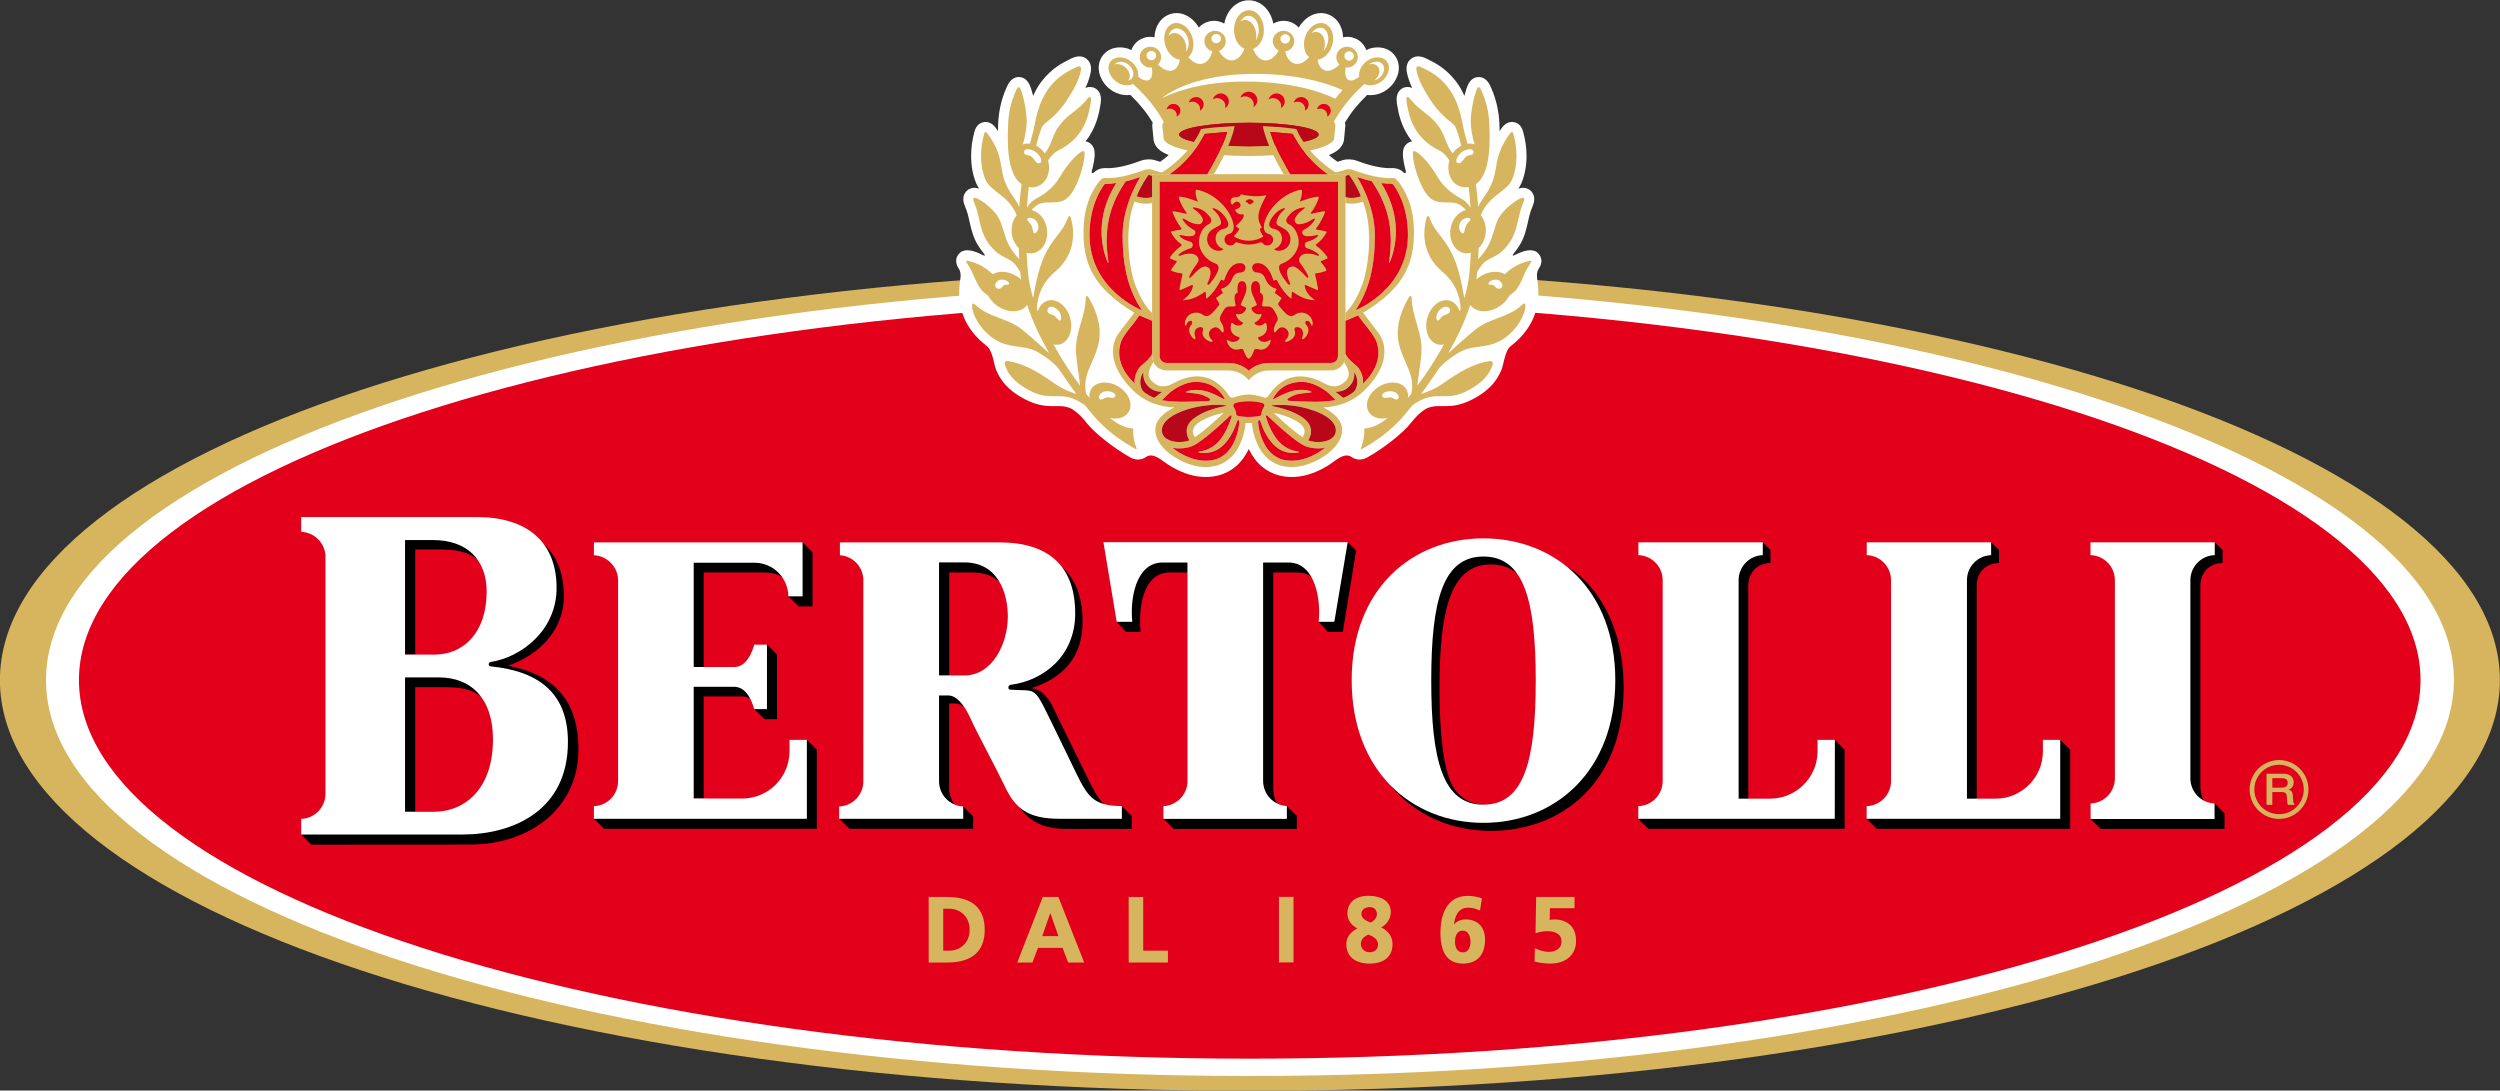 <?xml version="1.0" encoding="UTF-8" standalone="no"?>
<!-- Created with Inkscape (http://www.inkscape.org/) -->
<svg
   xmlns:dc="http://purl.org/dc/elements/1.1/"
   xmlns:cc="http://web.resource.org/cc/"
   xmlns:rdf="http://www.w3.org/1999/02/22-rdf-syntax-ns#"
   xmlns:svg="http://www.w3.org/2000/svg"
   xmlns="http://www.w3.org/2000/svg"
   xmlns:xlink="http://www.w3.org/1999/xlink"
   xmlns:sodipodi="http://sodipodi.sourceforge.net/DTD/sodipodi-0.dtd"
   xmlns:inkscape="http://www.inkscape.org/namespaces/inkscape"
   width="392"
   height="171"
   viewBox="0 0 392 171"
   id="svg2"
   sodipodi:version="0.32"
   inkscape:version="0.45.1"
   version="1.0"
   inkscape:output_extension="org.inkscape.output.svg.inkscape">
  <rect x="0" y="0" width="392" height="171" fill="#333333" stroke="none"/>
  <g
     inkscape:label="Layer 1"
     inkscape:groupmode="layer"
     id="layer1"
     transform="translate(-434.481,-470.411)">
    <g
       id="g8509"
       clip-path="none"
       transform="matrix(16.77,0,0,-16.77,-6601.957,14280.248)">
      <g
         id="g8511"
         transform="translate(419.584,817.125)">
        <path
           id="path8513"
           d="M 0,0 C 0,2.121 5.125,3.84 11.688,3.84 C 18.251,3.84 23.375,2.121 23.375,0 C 23.375,-2.121 18.251,-3.84 11.688,-3.84 C 5.125,-3.84 0,-2.121 0,0"
           style="fill:#d7b55f;fill-rule:nonzero;stroke:none" />
      </g>
      <g
         id="g8515"
         transform="translate(420.015,817.126)">
        <path
           id="path8517"
           d="M 0,0 C 0,2.045 5.04,3.702 11.257,3.702 C 17.474,3.702 22.514,2.045 22.514,0 C 22.514,-2.045 17.474,-3.702 11.257,-3.702 C 5.04,-3.702 0,-2.045 0,0"
           style="fill:#ffffff;fill-rule:nonzero;stroke:none" />
      </g>
      <g
         id="g8519"
         transform="translate(420.323,817.126)">
        <path
           id="path8521"
           d="M 0,0 C 0,1.955 4.901,3.54 10.947,3.54 C 16.993,3.54 21.894,1.955 21.894,0 C 21.894,-1.955 16.993,-3.54 10.947,-3.54 C 4.901,-3.54 0,-1.955 0,0"
           style="fill:#e2001a;fill-rule:nonzero;stroke:none" />
      </g>
      <g
         id="g8523"
         transform="translate(431.261,819.286)">
        <path
           id="path8525"
           d="M 0,0 C -0.028,-0.058 -0.067,-0.117 -0.123,-0.164 C -0.217,-0.243 -0.339,-0.275 -0.476,-0.256 C -0.579,-0.242 -0.701,-0.189 -0.799,-0.114 C -0.879,-0.054 -0.924,-0.049 -0.96,-0.074 C -1.005,-0.106 -1.059,-0.105 -1.107,-0.079 C -1.275,0.015 -1.447,0.156 -1.517,0.245 C -1.574,0.32 -1.641,0.374 -1.681,0.387 C -1.728,0.403 -1.763,0.402 -1.808,0.401 C -1.878,0.401 -1.965,0.399 -2.092,0.465 C -2.269,0.557 -2.326,0.656 -2.362,0.739 C -2.384,0.789 -2.393,0.92 -2.451,0.964 C -2.644,1.114 -2.743,1.316 -2.696,1.597 C -2.69,1.635 -2.699,1.665 -2.707,1.679 C -2.715,1.693 -2.724,1.708 -2.724,1.708 C -2.732,1.726 -2.736,1.743 -2.736,1.758 C -2.736,1.793 -2.718,1.822 -2.695,1.84 C -2.644,1.878 -2.563,1.852 -2.496,1.818 C -2.45,1.795 -2.47,1.82 -2.486,1.84 C -2.501,1.858 -2.515,1.878 -2.53,1.902 C -2.576,1.975 -2.593,2.049 -2.61,2.121 C -2.621,2.173 -2.632,2.221 -2.654,2.271 C -2.665,2.297 -2.669,2.319 -2.669,2.337 C -2.669,2.378 -2.649,2.403 -2.634,2.417 C -2.597,2.449 -2.555,2.446 -2.521,2.435 C -2.532,2.451 -2.541,2.467 -2.549,2.486 C -2.581,2.562 -2.596,2.649 -2.596,2.741 C -2.596,2.816 -2.586,2.894 -2.564,2.971 C -2.546,3.035 -2.504,3.052 -2.48,3.056 C -2.456,3.061 -2.41,3.061 -2.369,3.007 C -2.362,2.998 -2.353,2.986 -2.345,2.973 C -2.344,2.998 -2.344,3.022 -2.343,3.049 C -2.337,3.164 -2.313,3.269 -2.269,3.371 C -2.252,3.41 -2.222,3.481 -2.145,3.478 C -2.07,3.474 -2.046,3.401 -2.034,3.365 C -2.028,3.345 -2.022,3.324 -2.016,3.302 C -1.993,3.354 -1.966,3.402 -1.933,3.443 C -1.84,3.561 -1.747,3.608 -1.679,3.642 L -1.661,3.651 C -1.591,3.686 -1.545,3.67 -1.519,3.65 C -1.497,3.634 -1.475,3.605 -1.475,3.556 C -1.475,3.545 -1.476,3.532 -1.479,3.518 C -1.488,3.474 -1.503,3.427 -1.528,3.376 C -1.492,3.392 -1.461,3.384 -1.446,3.378 C -1.421,3.367 -1.382,3.339 -1.382,3.267 C -1.382,3.256 -1.383,3.244 -1.385,3.23 C -1.398,3.148 -1.423,3.006 -1.526,2.877 C -1.516,2.875 -1.504,2.872 -1.493,2.865 C -1.447,2.838 -1.441,2.791 -1.441,2.761 C -1.441,2.755 -1.441,2.749 -1.441,2.745 C -1.443,2.709 -1.452,2.656 -1.468,2.599 C -1.473,2.579 -1.458,2.575 -1.447,2.586 C -1.407,2.629 -1.348,2.627 -1.341,2.627 C -1.217,2.619 -1.063,2.676 -1.006,2.697 C -0.964,2.712 -0.914,2.711 -0.885,2.703 C -0.885,2.703 -0.844,2.69 -0.829,2.686 C -0.8,2.706 -0.773,2.727 -0.749,2.748 C -0.781,2.762 -0.809,2.777 -0.83,2.793 C -0.881,2.834 -0.892,2.88 -0.892,2.909 L -0.896,2.951 L -0.903,3.026 C -0.903,3.034 -0.9,3.043 -0.898,3.051 C -0.926,3.098 -0.957,3.143 -0.992,3.186 C -1.024,3.226 -1.061,3.266 -1.1,3.304 C -1.1,3.304 -1.105,3.309 -1.107,3.311 C -1.175,3.302 -1.249,3.323 -1.308,3.373 C -1.335,3.396 -1.357,3.423 -1.373,3.453 C -1.397,3.495 -1.407,3.542 -1.402,3.586 C -1.398,3.626 -1.382,3.662 -1.356,3.691 C -1.336,3.714 -1.311,3.731 -1.282,3.742 C -1.236,3.759 -1.182,3.76 -1.13,3.744 C -1.119,3.74 -1.109,3.735 -1.098,3.73 C -1.082,3.773 -1.053,3.81 -1.01,3.832 L -0.971,3.848 C -0.941,3.856 -0.911,3.856 -0.881,3.85 C -0.881,3.865 -0.88,3.879 -0.877,3.893 C -0.86,3.982 -0.804,4.048 -0.727,4.069 C -0.629,4.097 -0.526,4.042 -0.467,3.941 C -0.431,3.981 -0.379,4.004 -0.324,4.004 C -0.29,4.004 -0.258,3.994 -0.229,3.978 C -0.206,4.104 -0.113,4.196 0,4.196 C 0.113,4.196 0.206,4.104 0.229,3.978 C 0.258,3.994 0.29,4.004 0.324,4.004 C 0.379,4.004 0.431,3.981 0.467,3.941 C 0.526,4.042 0.63,4.097 0.727,4.069 C 0.804,4.048 0.861,3.982 0.877,3.893 C 0.88,3.879 0.881,3.865 0.881,3.85 C 0.911,3.856 0.941,3.856 0.971,3.848 L 1.011,3.832 C 1.053,3.81 1.083,3.773 1.099,3.73 C 1.109,3.735 1.119,3.74 1.13,3.744 C 1.182,3.76 1.236,3.759 1.282,3.742 C 1.311,3.731 1.336,3.714 1.356,3.691 C 1.382,3.662 1.398,3.626 1.402,3.586 C 1.407,3.542 1.397,3.495 1.373,3.453 C 1.357,3.423 1.335,3.396 1.308,3.373 C 1.249,3.323 1.175,3.302 1.107,3.311 C 1.105,3.309 1.1,3.304 1.1,3.304 C 1.061,3.266 1.025,3.226 0.992,3.186 C 0.957,3.143 0.927,3.098 0.898,3.051 C 0.9,3.043 0.903,3.034 0.903,3.026 L 0.896,2.951 L 0.892,2.909 C 0.892,2.88 0.881,2.834 0.83,2.793 C 0.809,2.777 0.781,2.762 0.749,2.748 C 0.774,2.727 0.8,2.706 0.83,2.686 C 0.844,2.69 0.885,2.703 0.885,2.703 C 0.914,2.711 0.964,2.712 1.006,2.697 C 1.063,2.676 1.217,2.619 1.342,2.627 C 1.348,2.627 1.407,2.629 1.447,2.586 C 1.458,2.575 1.473,2.579 1.468,2.599 C 1.453,2.656 1.443,2.709 1.441,2.745 C 1.441,2.749 1.441,2.755 1.441,2.761 C 1.441,2.791 1.447,2.838 1.493,2.865 C 1.505,2.872 1.516,2.875 1.527,2.877 C 1.423,3.006 1.398,3.148 1.385,3.23 C 1.383,3.244 1.382,3.256 1.382,3.267 C 1.382,3.339 1.421,3.367 1.446,3.378 C 1.461,3.384 1.492,3.392 1.528,3.376 C 1.504,3.427 1.488,3.474 1.479,3.518 C 1.476,3.532 1.475,3.545 1.475,3.556 C 1.475,3.605 1.497,3.634 1.519,3.65 C 1.545,3.67 1.591,3.686 1.661,3.651 L 1.679,3.642 C 1.747,3.608 1.84,3.561 1.933,3.443 C 1.966,3.402 1.993,3.354 2.016,3.302 C 2.022,3.324 2.028,3.345 2.034,3.365 C 2.046,3.401 2.07,3.474 2.145,3.478 C 2.222,3.481 2.253,3.41 2.269,3.371 C 2.313,3.269 2.337,3.164 2.343,3.049 C 2.344,3.022 2.344,2.998 2.345,2.973 C 2.354,2.986 2.362,2.998 2.369,3.007 C 2.41,3.061 2.456,3.061 2.48,3.056 C 2.504,3.052 2.546,3.035 2.564,2.971 C 2.586,2.894 2.597,2.816 2.597,2.741 C 2.597,2.649 2.581,2.562 2.549,2.486 C 2.541,2.467 2.532,2.451 2.521,2.435 C 2.555,2.446 2.597,2.449 2.634,2.417 C 2.649,2.403 2.669,2.378 2.669,2.337 C 2.669,2.319 2.665,2.297 2.654,2.271 C 2.632,2.221 2.621,2.173 2.61,2.121 C 2.593,2.049 2.577,1.975 2.53,1.902 C 2.515,1.878 2.501,1.858 2.486,1.84 C 2.47,1.82 2.45,1.795 2.496,1.818 C 2.563,1.852 2.644,1.878 2.695,1.84 C 2.718,1.822 2.736,1.793 2.736,1.758 C 2.736,1.743 2.733,1.726 2.724,1.708 C 2.724,1.708 2.715,1.693 2.707,1.679 C 2.699,1.665 2.69,1.635 2.696,1.597 C 2.743,1.316 2.644,1.114 2.451,0.964 C 2.393,0.92 2.384,0.789 2.362,0.739 C 2.326,0.656 2.269,0.557 2.092,0.465 C 1.965,0.399 1.878,0.401 1.808,0.401 C 1.763,0.402 1.728,0.403 1.681,0.387 C 1.641,0.374 1.574,0.32 1.517,0.245 C 1.447,0.156 1.275,0.015 1.107,-0.079 C 1.06,-0.105 1.005,-0.106 0.96,-0.074 C 0.924,-0.049 0.879,-0.054 0.799,-0.114 C 0.701,-0.189 0.579,-0.242 0.476,-0.256 C 0.339,-0.275 0.217,-0.243 0.123,-0.164 C 0.067,-0.117 0.028,-0.058 0,0"
           style="fill:#ffffff;fill-rule:nonzero;stroke:none" />
      </g>
      <g
         id="g8527"
         transform="translate(431.481,822.941)">
        <path
           id="path8529"
           d="M 0,0 C 0.023,0.016 0.043,0.041 0.06,0.071 C 0.048,0.077 0.037,0.085 0.029,0.095 C 0.014,0.112 0.004,0.134 0.004,0.159 C 0.004,0.182 0.013,0.204 0.028,0.221 C 0.046,0.242 0.074,0.256 0.105,0.256 C 0.136,0.256 0.164,0.242 0.182,0.221 C 0.197,0.204 0.205,0.182 0.205,0.159 C 0.205,0.134 0.196,0.112 0.181,0.095 C 0.166,0.078 0.144,0.066 0.12,0.062 C 0.126,0.038 0.135,0.017 0.146,0 L 0.146,0 C 0.163,-0.028 0.186,-0.046 0.214,-0.052 C 0.255,-0.061 0.298,-0.04 0.335,0 C 0.338,0.003 0.341,0.006 0.344,0.009 C 0.32,0.029 0.305,0.059 0.299,0.095 C 0.294,0.125 0.295,0.158 0.305,0.192 C 0.308,0.202 0.312,0.212 0.316,0.221 L 0.316,0.221 C 0.35,0.297 0.42,0.342 0.482,0.325 C 0.526,0.313 0.556,0.272 0.566,0.221 C 0.572,0.19 0.57,0.156 0.56,0.121 C 0.557,0.112 0.554,0.103 0.551,0.095 L 0.551,0.095 C 0.532,0.052 0.503,0.019 0.469,0 C 0.454,-0.008 0.439,-0.013 0.423,-0.015 C 0.428,-0.04 0.435,-0.062 0.447,-0.079 L 0.447,-0.079 C 0.458,-0.096 0.472,-0.108 0.49,-0.114 C 0.525,-0.127 0.567,-0.112 0.606,-0.079 C 0.614,-0.073 0.62,-0.067 0.627,-0.059 C 0.611,-0.044 0.601,-0.022 0.599,0 C 0.598,0.012 0.599,0.024 0.602,0.036 C 0.61,0.062 0.628,0.083 0.65,0.095 L 0.65,0.095 C 0.673,0.107 0.7,0.11 0.726,0.103 C 0.734,0.101 0.741,0.098 0.747,0.095 L 0.747,0.095 C 0.782,0.076 0.802,0.039 0.799,0 C 0.798,-0.006 0.797,-0.012 0.795,-0.018 C 0.787,-0.046 0.767,-0.067 0.742,-0.079 C 0.724,-0.087 0.705,-0.09 0.685,-0.088 C 0.681,-0.115 0.68,-0.138 0.684,-0.158 C 0.688,-0.18 0.697,-0.197 0.712,-0.204 C 0.737,-0.217 0.774,-0.205 0.813,-0.173 C 0.812,-0.168 0.811,-0.163 0.811,-0.158 C 0.811,-0.132 0.819,-0.104 0.835,-0.079 L 0.835,-0.079 C 0.845,-0.064 0.858,-0.049 0.873,-0.036 C 0.893,-0.019 0.916,-0.007 0.938,0 L 0.938,0 C 0.97,0.01 1.002,0.01 1.029,0 L 1.029,0 C 1.043,-0.006 1.056,-0.014 1.067,-0.026 C 1.08,-0.041 1.088,-0.059 1.09,-0.079 C 1.092,-0.104 1.086,-0.132 1.072,-0.158 C 1.062,-0.177 1.047,-0.195 1.029,-0.211 C 0.976,-0.255 0.907,-0.266 0.861,-0.242 C 0.846,-0.256 0.83,-0.27 0.816,-0.284 C 0.774,-0.324 0.736,-0.366 0.7,-0.41 C 0.654,-0.467 0.612,-0.528 0.576,-0.593 C 0.585,-0.605 0.59,-0.617 0.59,-0.63 C 0.59,-0.652 0.579,-0.727 0.579,-0.745 C 0.579,-0.76 0.57,-0.775 0.552,-0.789 C 0.461,-0.862 0.15,-0.915 -0.219,-0.915 C -0.588,-0.915 -0.898,-0.862 -0.99,-0.789 C -1.007,-0.775 -1.017,-0.76 -1.017,-0.745 C -1.017,-0.727 -1.028,-0.652 -1.028,-0.63 C -1.028,-0.618 -1.024,-0.607 -1.016,-0.596 C -1.052,-0.53 -1.094,-0.468 -1.141,-0.41 C -1.177,-0.366 -1.216,-0.324 -1.257,-0.284 C -1.272,-0.27 -1.287,-0.256 -1.302,-0.242 C -1.349,-0.266 -1.417,-0.255 -1.47,-0.211 C -1.488,-0.195 -1.503,-0.177 -1.513,-0.158 C -1.528,-0.132 -1.534,-0.104 -1.531,-0.079 L -1.531,-0.079 C -1.529,-0.059 -1.521,-0.041 -1.508,-0.026 C -1.498,-0.014 -1.485,-0.006 -1.47,0 L -1.47,0 C -1.444,0.01 -1.411,0.01 -1.38,0 L -1.38,0 C -1.357,-0.007 -1.334,-0.019 -1.314,-0.036 C -1.299,-0.049 -1.286,-0.064 -1.277,-0.079 C -1.26,-0.104 -1.252,-0.132 -1.252,-0.158 C -1.253,-0.163 -1.253,-0.168 -1.254,-0.173 C -1.215,-0.205 -1.179,-0.217 -1.154,-0.204 C -1.139,-0.197 -1.129,-0.18 -1.125,-0.158 C -1.122,-0.138 -1.122,-0.115 -1.126,-0.088 C -1.146,-0.09 -1.166,-0.087 -1.183,-0.079 C -1.208,-0.067 -1.228,-0.046 -1.237,-0.018 C -1.238,-0.012 -1.239,-0.006 -1.24,0 C -1.244,0.039 -1.223,0.076 -1.188,0.095 L -1.188,0.095 C -1.182,0.098 -1.175,0.101 -1.168,0.103 C -1.141,0.11 -1.114,0.107 -1.092,0.095 L -1.092,0.095 C -1.069,0.083 -1.051,0.062 -1.043,0.036 C -1.04,0.024 -1.039,0.012 -1.04,0 C -1.042,-0.022 -1.052,-0.044 -1.069,-0.059 C -1.062,-0.067 -1.055,-0.073 -1.048,-0.079 C -1.008,-0.112 -0.966,-0.127 -0.931,-0.114 C -0.913,-0.108 -0.899,-0.096 -0.888,-0.079 L -0.888,-0.079 C -0.877,-0.062 -0.869,-0.04 -0.865,-0.015 C -0.88,-0.013 -0.896,-0.008 -0.911,0 C -0.944,0.019 -0.974,0.052 -0.992,0.095 L -0.992,0.095 C -0.996,0.103 -0.999,0.112 -1.001,0.121 C -1.012,0.156 -1.013,0.19 -1.007,0.221 C -0.998,0.272 -0.968,0.313 -0.924,0.325 C -0.861,0.342 -0.791,0.297 -0.757,0.221 C -0.753,0.212 -0.75,0.202 -0.747,0.192 C -0.737,0.158 -0.735,0.125 -0.74,0.095 L -0.74,0.095 C -0.746,0.059 -0.762,0.029 -0.785,0.009 C -0.782,0.006 -0.78,0.003 -0.777,0 C -0.74,-0.04 -0.696,-0.061 -0.656,-0.052 C -0.628,-0.046 -0.604,-0.028 -0.587,0 L -0.587,0 C -0.576,0.018 -0.567,0.04 -0.561,0.064 C -0.581,0.069 -0.598,0.08 -0.611,0.095 C -0.626,0.112 -0.635,0.134 -0.635,0.159 C -0.635,0.182 -0.627,0.204 -0.612,0.221 C -0.594,0.242 -0.566,0.256 -0.535,0.256 C -0.504,0.256 -0.476,0.242 -0.458,0.221 C -0.443,0.204 -0.435,0.182 -0.435,0.159 C -0.435,0.134 -0.444,0.112 -0.459,0.095 C -0.47,0.083 -0.483,0.073 -0.499,0.067 C -0.483,0.038 -0.463,0.015 -0.441,0 C -0.42,-0.015 -0.397,-0.023 -0.374,-0.021 C -0.355,-0.02 -0.337,-0.012 -0.321,0 L -0.321,0 C -0.296,0.019 -0.275,0.049 -0.261,0.088 C -0.266,0.09 -0.27,0.092 -0.275,0.095 C -0.314,0.118 -0.344,0.164 -0.354,0.221 C -0.356,0.234 -0.358,0.249 -0.358,0.263 C -0.358,0.365 -0.295,0.448 -0.218,0.448 C -0.141,0.448 -0.079,0.365 -0.079,0.263 C -0.079,0.249 -0.08,0.235 -0.082,0.221 C -0.093,0.164 -0.122,0.118 -0.162,0.095 C -0.167,0.091 -0.174,0.088 -0.18,0.086 C -0.165,0.049 -0.145,0.019 -0.121,0 C -0.105,-0.012 -0.087,-0.02 -0.067,-0.021 C -0.044,-0.023 -0.021,-0.015 0,0"
           style="fill:#d7b55f;fill-rule:nonzero;stroke:none" />
      </g>
      <g
         id="g8531"
         transform="translate(431.914,822.227)">
        <path
           id="path8533"
           d="M 0,0 C 0,-0.061 -0.292,-0.11 -0.652,-0.11 C -1.012,-0.11 -1.304,-0.061 -1.304,0 C -1.304,0.061 -1.012,0.11 -0.652,0.11 C -0.292,0.11 0,0.061 0,0"
           style="fill:#b70718;fill-rule:nonzero;stroke:none" />
      </g>
      <g
         id="g8535"
         transform="translate(431.914,822.227)">
        <path
           id="path8537"
           d="M 0,0 C 0,-0.061 -0.292,-0.11 -0.652,-0.11 C -1.012,-0.11 -1.304,-0.061 -1.304,0 C -1.304,0.061 -1.012,0.11 -0.652,0.11 C -0.292,0.11 0,0.061 0,0"
           style="fill:#b70718;fill-rule:nonzero;stroke:none" />
      </g>
      <g
         id="g8539"
         transform="translate(430.14,822.877)">
        <path
           id="path8541"
           d="M 0,0 C 0.044,-0.037 0.055,-0.093 0.026,-0.126 C 0.018,-0.136 0.007,-0.142 -0.006,-0.146 C 0.021,-0.112 0.009,-0.058 -0.033,-0.022 C -0.065,0.005 -0.104,0.014 -0.134,0.005 L -0.132,0.007 C -0.103,0.04 -0.044,0.037 0,0"
           style="fill:#ffffff;fill-rule:nonzero;stroke:none" />
      </g>
      <g
         id="g8543"
         transform="translate(430.387,822.941)">
        <path
           id="path8545"
           d="M 0,0 C 0.005,0.007 0.008,0.015 0.008,0.024 C 0.008,0.048 -0.012,0.067 -0.037,0.067 C -0.062,0.067 -0.082,0.048 -0.082,0.024 C -0.082,0.015 -0.079,0.007 -0.074,0 C -0.066,-0.012 -0.053,-0.019 -0.037,-0.019 C -0.022,-0.019 -0.008,-0.012 0,0"
           style="fill:#ffffff;fill-rule:nonzero;stroke:none" />
      </g>
      <g
         id="g8547"
         transform="translate(430.611,823.162)">
        <path
           id="path8549"
           d="M 0,0 L 0,0 C -0.02,0.013 -0.043,0.017 -0.065,0.011 C -0.073,0.009 -0.081,0.005 -0.088,0 L -0.088,0 C -0.092,-0.003 -0.096,-0.007 -0.099,-0.011 C -0.099,-0.007 -0.097,-0.003 -0.096,0 C -0.087,0.027 -0.068,0.047 -0.042,0.055 C -0.004,0.065 0.039,0.042 0.065,0 C 0.072,-0.012 0.078,-0.025 0.082,-0.039 C 0.091,-0.07 0.09,-0.101 0.081,-0.126 L 0.081,-0.126 C 0.077,-0.139 0.07,-0.151 0.062,-0.16 C 0.065,-0.149 0.066,-0.138 0.066,-0.126 L 0.066,-0.126 C 0.066,-0.112 0.064,-0.097 0.059,-0.082 C 0.049,-0.045 0.026,-0.016 0,0 z "
           style="fill:#ffffff;fill-rule:nonzero;stroke:none" />
      </g>
      <g
         id="g8551"
         transform="translate(432.239,822.941)">
        <path
           id="path8553"
           d="M 0,0 C 0.003,0.006 0.005,0.013 0.005,0.02 C 0.005,0.044 -0.015,0.064 -0.04,0.064 C -0.064,0.064 -0.084,0.044 -0.084,0.02 C -0.084,0.013 -0.082,0.006 -0.079,0 C -0.072,-0.014 -0.057,-0.023 -0.04,-0.023 C -0.022,-0.023 -0.008,-0.014 0,0"
           style="fill:#ffffff;fill-rule:nonzero;stroke:none" />
      </g>
      <g
         id="g8555"
         transform="translate(431.587,823.162)">
        <path
           id="path8557"
           d="M 0,0 C 0.005,0.002 0.01,0.003 0.015,0.003 C 0.02,0.003 0.025,0.002 0.03,0 C 0.047,-0.006 0.06,-0.022 0.06,-0.041 C 0.06,-0.065 0.04,-0.084 0.015,-0.084 C -0.01,-0.084 -0.03,-0.065 -0.03,-0.041 C -0.03,-0.022 -0.017,-0.006 0,0"
           style="fill:#ffffff;fill-rule:nonzero;stroke:none" />
      </g>
      <g
         id="g8559"
         transform="translate(431.98,823.036)">
        <path
           id="path8561"
           d="M 0,0 C 0.007,0.012 0.013,0.025 0.017,0.04 C 0.026,0.071 0.027,0.101 0.02,0.126 C 0.011,0.157 -0.007,0.18 -0.033,0.187 C -0.068,0.196 -0.105,0.176 -0.132,0.139 C -0.112,0.15 -0.091,0.153 -0.072,0.147 C -0.058,0.144 -0.047,0.136 -0.038,0.126 L -0.038,0.126 C -0.012,0.099 -0.001,0.051 -0.012,0 C -0.013,-0.005 -0.014,-0.01 -0.016,-0.016 C -0.017,-0.019 -0.018,-0.023 -0.019,-0.026 C -0.012,-0.019 -0.006,-0.01 0,0 z "
           style="fill:#ffffff;fill-rule:nonzero;stroke:none" />
      </g>
      <g
         id="g8563"
         transform="translate(431.35,823.162)">
        <path
           id="path8565"
           d="M 0,0 C 0.003,0.013 0.004,0.026 0.004,0.041 C 0.004,0.115 -0.038,0.175 -0.09,0.175 C -0.121,0.175 -0.148,0.155 -0.165,0.124 C -0.152,0.131 -0.138,0.136 -0.124,0.136 C -0.069,0.136 -0.024,0.076 -0.019,0 C -0.019,-0.005 -0.019,-0.009 -0.019,-0.014 C -0.019,-0.027 -0.02,-0.041 -0.023,-0.054 C -0.012,-0.039 -0.005,-0.02 0,0"
           style="fill:#ffffff;fill-rule:nonzero;stroke:none" />
      </g>
      <g
         id="g8567"
         transform="translate(432.507,822.783)">
        <path
           id="path8569"
           d="M 0,0 C 0.018,0.025 0.024,0.055 0.017,0.079 C 0.014,0.088 0.01,0.096 0.004,0.102 C -0.024,0.134 -0.079,0.132 -0.122,0.1 C -0.091,0.108 -0.059,0.102 -0.041,0.081 C -0.04,0.08 -0.04,0.08 -0.039,0.079 L -0.039,0.079 C -0.022,0.058 -0.02,0.028 -0.032,0 L -0.032,0 C -0.039,-0.016 -0.051,-0.032 -0.067,-0.045 C -0.068,-0.047 -0.071,-0.048 -0.073,-0.05 C -0.055,-0.045 -0.038,-0.037 -0.022,-0.023 C -0.013,-0.016 -0.006,-0.008 0,0 z "
           style="fill:#ffffff;fill-rule:nonzero;stroke:none" />
      </g>
      <g
         id="g8571"
         transform="translate(430.978,823.162)">
        <path
           id="path8573"
           d="M 0,0 C -0.006,0.003 -0.014,0.005 -0.021,0.005 C -0.029,0.005 -0.036,0.003 -0.043,0 C -0.056,-0.007 -0.066,-0.022 -0.066,-0.038 C -0.066,-0.062 -0.046,-0.081 -0.021,-0.081 C 0.003,-0.081 0.023,-0.062 0.023,-0.038 C 0.023,-0.022 0.014,-0.007 0,0"
           style="fill:#ffffff;fill-rule:nonzero;stroke:none" />
      </g>
      <g
         id="g8575"
         transform="translate(430.7,822.525)">
        <path
           id="path8577"
           d="M 0,0 C 0.007,0.03 0.035,0.052 0.069,0.052 C 0.108,0.052 0.139,0.022 0.139,-0.016 C 0.139,-0.042 0.125,-0.064 0.104,-0.076 C 0.105,-0.07 0.106,-0.065 0.106,-0.06 C 0.106,-0.022 0.074,0.009 0.035,0.009 C 0.022,0.009 0.01,0.006 0,0"
           style="fill:#e2001a;fill-rule:nonzero;stroke:none" />
      </g>
      <g
         id="g8579"
         transform="translate(431.682,822.525)">
        <path
           id="path8581"
           d="M 0,0 C 0.007,0.03 0.035,0.052 0.069,0.052 C 0.108,0.052 0.139,0.022 0.139,-0.016 C 0.139,-0.042 0.125,-0.064 0.104,-0.076 C 0.105,-0.07 0.106,-0.065 0.106,-0.06 C 0.106,-0.022 0.074,0.009 0.035,0.009 C 0.022,0.009 0.01,0.006 0,0"
           style="fill:#e2001a;fill-rule:nonzero;stroke:none" />
      </g>
      <g
         id="g8583"
         transform="translate(431.182,822.571)">
        <path
           id="path8585"
           d="M 0,0 C 0.01,0.032 0.041,0.056 0.078,0.056 C 0.123,0.056 0.159,0.021 0.159,-0.023 C 0.159,-0.051 0.144,-0.075 0.122,-0.089 C 0.124,-0.082 0.126,-0.074 0.126,-0.066 C 0.126,-0.023 0.089,0.013 0.044,0.013 C 0.028,0.013 0.013,0.008 0,0"
           style="fill:#e2001a;fill-rule:nonzero;stroke:none" />
      </g>
      <g
         id="g8587"
         transform="translate(430.493,822.462)">
        <path
           id="path8589"
           d="M 0,0 C 0.006,0.029 0.032,0.051 0.064,0.051 C 0.1,0.051 0.129,0.022 0.129,-0.013 C 0.129,-0.037 0.115,-0.058 0.094,-0.069 C 0.095,-0.065 0.095,-0.06 0.095,-0.056 C 0.095,-0.021 0.066,0.007 0.03,0.007 C 0.019,0.007 0.009,0.005 0,0"
           style="fill:#e2001a;fill-rule:nonzero;stroke:none" />
      </g>
      <g
         id="g8591"
         transform="translate(430.925,822.556)">
        <path
           id="path8593"
           d="M 0,0 C 0.009,0.031 0.039,0.055 0.074,0.055 C 0.116,0.055 0.15,0.021 0.15,-0.02 C 0.15,-0.047 0.136,-0.07 0.114,-0.083 C 0.116,-0.077 0.117,-0.07 0.117,-0.063 C 0.117,-0.022 0.083,0.011 0.04,0.011 C 0.026,0.011 0.012,0.007 0,0"
           style="fill:#e2001a;fill-rule:nonzero;stroke:none" />
      </g>
      <g
         id="g8595"
         transform="translate(431.899,822.462)">
        <path
           id="path8597"
           d="M 0,0 C 0.006,0.029 0.032,0.051 0.064,0.051 C 0.1,0.051 0.129,0.022 0.129,-0.013 C 0.129,-0.037 0.115,-0.058 0.094,-0.069 C 0.095,-0.065 0.096,-0.06 0.096,-0.056 C 0.096,-0.021 0.066,0.007 0.03,0.007 C 0.019,0.007 0.009,0.005 0,0"
           style="fill:#e2001a;fill-rule:nonzero;stroke:none" />
      </g>
      <g
         id="g8599"
         transform="translate(431.447,822.556)">
        <path
           id="path8601"
           d="M 0,0 C 0.009,0.031 0.039,0.055 0.074,0.055 C 0.116,0.055 0.15,0.021 0.15,-0.02 C 0.15,-0.047 0.136,-0.07 0.114,-0.083 C 0.116,-0.077 0.117,-0.07 0.117,-0.063 C 0.117,-0.022 0.083,0.011 0.04,0.011 C 0.026,0.011 0.012,0.007 0,0"
           style="fill:#e2001a;fill-rule:nonzero;stroke:none" />
      </g>
      <g
         id="g8603"
         transform="translate(431.261,820.018)">
        <path
           id="path8605"
           d="M 0,0 C 0,0 0.065,0.073 0.193,0.073 L 0.763,0.073 C 0.837,0.073 0.834,0.142 0.834,0.142 L 0.834,1.768 L -0.834,1.768 L -0.834,0.142 C -0.834,0.142 -0.837,0.073 -0.762,0.073 L -0.193,0.073 C -0.065,0.073 0,0 0,0 M 0,-0.088 C -0.022,-0.065 -0.08,0.003 -0.193,0.003 L -0.762,0.003 C -0.816,0.003 -0.848,0.025 -0.866,0.044 C -0.904,0.084 -0.904,0.135 -0.904,0.145 L -0.904,1.838 L 0.904,1.838 L 0.904,0.145 C 0.904,0.135 0.905,0.084 0.866,0.044 C 0.848,0.025 0.816,0.003 0.763,0.003 L 0.193,0.003 C 0.08,0.003 0.022,-0.065 0,-0.088"
           style="fill:#d7b55f;fill-rule:nonzero;stroke:none" />
      </g>
      <g
         id="g8607"
         transform="translate(431.261,820.018)">
        <path
           id="path8609"
           d="M 0,0 C 0,0 0.065,0.073 0.193,0.073 L 0.763,0.073 C 0.837,0.073 0.834,0.142 0.834,0.142 L 0.834,1.768 L -0.834,1.768 L -0.834,0.142 C -0.834,0.142 -0.837,0.073 -0.762,0.073 L -0.193,0.073 C -0.065,0.073 0,0 0,0"
           style="fill:#e2001a;fill-rule:nonzero;stroke:none" />
      </g>
      <g
         id="g8611"
         transform="translate(432.137,822.642)">
        <path
           id="path8613"
           d="M 0,0 C -0.181,0.085 -0.475,0.152 -0.812,0.152 C -1.242,0.152 -1.53,0.047 -1.692,-0.076 C -1.509,0.012 -1.253,0.08 -0.905,0.08 C -0.552,0.08 -0.25,0.01 -0.068,-0.081 C -0.046,-0.053 -0.024,-0.026 0,0"
           style="fill:#ffffff;fill-rule:nonzero;stroke:none" />
      </g>
      <g
         id="g8615"
         transform="translate(433.375,822.134)">
        <path
           id="path8617"
           d="M 0,0 C -0.023,0.008 -0.046,0.01 -0.069,0.007 C -0.088,0.078 -0.104,0.134 -0.112,0.179 C -0.138,0.327 -0.183,0.447 -0.254,0.537 C -0.343,0.65 -0.431,0.686 -0.496,0.72 C -0.544,0.744 -0.552,0.724 -0.545,0.688 C -0.527,0.599 -0.475,0.505 -0.411,0.409 C -0.297,0.238 -0.201,0.207 -0.181,0.161 C -0.174,0.147 -0.152,0.088 -0.127,-0.011 C -0.158,-0.027 -0.186,-0.052 -0.208,-0.084 C -0.28,0.01 -0.275,0.089 -0.347,0.181 C -0.429,0.288 -0.526,0.323 -0.599,0.419 C -0.631,0.462 -0.646,0.448 -0.638,0.396 C -0.618,0.274 -0.581,0.064 -0.33,-0.058 C -0.289,-0.079 -0.257,-0.12 -0.238,-0.15 C -0.269,-0.255 -0.225,-0.362 -0.137,-0.393 C -0.111,-0.402 -0.084,-0.403 -0.058,-0.398 C -0.051,-0.458 -0.045,-0.522 -0.041,-0.59 C -0.061,-0.56 -0.085,-0.531 -0.11,-0.517 C -0.176,-0.48 -0.281,-0.422 -0.35,-0.302 C -0.415,-0.189 -0.498,-0.1 -0.541,-0.074 C -0.576,-0.052 -0.582,-0.06 -0.58,-0.098 C -0.575,-0.193 -0.514,-0.405 -0.429,-0.491 C -0.345,-0.577 -0.23,-0.517 -0.147,-0.561 C -0.124,-0.574 -0.102,-0.593 -0.084,-0.613 C -0.154,-0.629 -0.214,-0.699 -0.228,-0.789 C -0.245,-0.901 -0.185,-1.003 -0.095,-1.017 C -0.076,-1.02 -0.057,-1.018 -0.038,-1.014 C -0.041,-1.074 -0.045,-1.137 -0.051,-1.202 C -0.058,-1.278 -0.075,-1.357 -0.099,-1.438 C -0.114,-1.345 -0.144,-1.177 -0.2,-1.052 C -0.281,-0.87 -0.373,-0.825 -0.421,-0.693 C -0.432,-0.662 -0.445,-0.661 -0.454,-0.695 C -0.481,-0.795 -0.508,-1.018 -0.306,-1.188 C -0.186,-1.29 -0.136,-1.415 -0.134,-1.54 C -0.137,-1.547 -0.139,-1.553 -0.142,-1.56 C -0.158,-1.51 -0.191,-1.473 -0.236,-1.46 C -0.321,-1.437 -0.414,-1.51 -0.445,-1.623 C -0.476,-1.735 -0.433,-1.846 -0.349,-1.869 C -0.329,-1.874 -0.309,-1.874 -0.289,-1.87 C -0.37,-2.018 -0.46,-2.152 -0.537,-2.255 C -0.528,-2.137 -0.489,-1.973 -0.501,-1.862 C -0.516,-1.72 -0.585,-1.59 -0.589,-1.456 C -0.59,-1.406 -0.603,-1.403 -0.626,-1.445 C -0.805,-1.767 -0.689,-1.931 -0.622,-2.097 C -0.593,-2.169 -0.574,-2.243 -0.595,-2.332 C -0.606,-2.346 -0.616,-2.358 -0.626,-2.37 C -0.622,-2.341 -0.627,-2.313 -0.641,-2.288 C -0.685,-2.216 -0.799,-2.205 -0.896,-2.264 C -0.993,-2.322 -1.036,-2.429 -0.992,-2.501 C -0.96,-2.554 -0.89,-2.574 -0.816,-2.557 C -0.875,-2.605 -0.942,-2.646 -1.023,-2.655 C -1.032,-2.656 -1.036,-2.658 -1.035,-2.67 C -1.03,-2.721 -1.045,-2.786 -1.064,-2.837 C -1.07,-2.854 -1.065,-2.853 -1.053,-2.846 C -0.953,-2.79 -0.788,-2.688 -0.65,-2.52 C -0.628,-2.494 -0.605,-2.466 -0.582,-2.437 C -0.546,-2.413 -0.5,-2.385 -0.463,-2.373 C -0.316,-2.325 -0.247,-2.395 -0.066,-2.301 C 0.101,-2.214 0.14,-2.127 0.161,-2.074 C 0.176,-2.04 0.167,-2.021 0.132,-2.026 C -0.019,-2.052 -0.14,-2.124 -0.302,-2.237 C -0.372,-2.287 -0.451,-2.317 -0.503,-2.333 C -0.448,-2.261 -0.41,-2.203 -0.341,-2.102 C -0.312,-2.06 -0.231,-1.992 -0.135,-1.938 C -0.005,-1.867 0.128,-1.918 0.282,-1.808 C 0.392,-1.729 0.471,-1.598 0.472,-1.51 C 0.472,-1.486 0.463,-1.479 0.442,-1.499 C 0.318,-1.617 0.148,-1.622 0.016,-1.722 C -0.057,-1.778 -0.196,-1.906 -0.249,-1.952 C -0.166,-1.807 -0.093,-1.654 -0.043,-1.5 C 0.009,-1.574 0.13,-1.58 0.231,-1.513 C 0.272,-1.486 0.302,-1.451 0.322,-1.414 C 0.338,-1.403 0.355,-1.389 0.373,-1.373 C 0.411,-1.337 0.445,-1.256 0.468,-1.202 C 0.485,-1.161 0.521,-1.111 0.525,-1.101 C 0.533,-1.085 0.523,-1.085 0.5,-1.091 C 0.418,-1.11 0.342,-1.152 0.28,-1.213 C 0.219,-1.177 0.126,-1.184 0.047,-1.237 C 0.035,-1.245 0.024,-1.253 0.014,-1.263 C 0.017,-1.239 0.02,-1.216 0.022,-1.193 C 0.038,-1.165 0.058,-1.131 0.086,-1.105 C 0.147,-1.048 0.235,-1.058 0.337,-0.897 C 0.404,-0.791 0.397,-0.672 0.454,-0.54 C 0.473,-0.494 0.454,-0.486 0.4,-0.518 C 0.334,-0.556 0.257,-0.629 0.227,-0.681 C 0.183,-0.754 0.175,-0.856 0.124,-0.949 C 0.09,-1.008 0.053,-1.05 0.031,-1.073 C 0.033,-1.037 0.035,-1.003 0.036,-0.969 C 0.068,-0.937 0.092,-0.892 0.1,-0.839 C 0.11,-0.77 0.092,-0.705 0.055,-0.662 C 0.133,-0.469 0.299,-0.446 0.349,-0.326 C 0.403,-0.196 0.398,-0.038 0.36,0.098 C 0.353,0.121 0.344,0.123 0.328,0.102 C 0.302,0.068 0.256,-0.002 0.232,-0.071 C 0.185,-0.204 0.205,-0.273 0.145,-0.393 C 0.1,-0.485 0.064,-0.507 0.031,-0.585 C 0.026,-0.507 0.018,-0.436 0.009,-0.371 C 0.118,-0.299 0.15,-0.089 0.135,0.196 C 0.129,0.323 0.099,0.416 0.069,0.486 C 0.04,0.553 0.029,0.553 0.008,0.488 C -0.02,0.403 -0.038,0.295 -0.039,0.218 C -0.04,0.176 -0.025,0.056 0,0"
           style="fill:#d7b55f;fill-rule:nonzero;stroke:none" />
      </g>
      <g
         id="g8619"
         transform="translate(433.25,822.061)">
        <path
           id="path8621"
           d="M 0,0 C 0.041,0.03 0.111,0.045 0.112,0.001 C 0.112,-0.034 0.072,-0.018 0.043,-0.041 C 0.015,-0.064 -0.001,-0.113 -0.034,-0.101 C -0.067,-0.09 -0.038,-0.028 0,0"
           style="fill:#ffffff;fill-rule:nonzero;stroke:none" />
      </g>
      <g
         id="g8623"
         transform="translate(433.237,821.402)">
        <path
           id="path8625"
           d="M 0,0 C 0.024,0.051 0.092,0.055 0.095,0.034 C 0.098,0.014 0.069,0.003 0.055,-0.028 C 0.039,-0.063 0.044,-0.093 0.029,-0.099 C 0.015,-0.104 -0.028,-0.059 0,0"
           style="fill:#ffffff;fill-rule:nonzero;stroke:none" />
      </g>
      <g
         id="g8627"
         transform="translate(433.622,820.793)">
        <path
           id="path8629"
           d="M 0,0 C -0.024,-0.018 -0.049,-0.004 -0.061,0.015 C -0.075,0.036 -0.115,0.025 -0.119,0.035 C -0.129,0.063 -0.045,0.099 -0.008,0.06 C 0.011,0.04 0.017,0.013 0,0"
           style="fill:#ffffff;fill-rule:nonzero;stroke:none" />
      </g>
      <g
         id="g8631"
         transform="translate(433.142,820.589)">
        <path
           id="path8633"
           d="M 0,0 C 0.009,-0.039 -0.036,-0.043 -0.057,-0.053 C -0.079,-0.062 -0.103,-0.104 -0.114,-0.103 C -0.138,-0.1 -0.136,-0.011 -0.06,0.022 C -0.024,0.038 -0.004,0.018 0,0"
           style="fill:#ffffff;fill-rule:nonzero;stroke:none" />
      </g>
      <g
         id="g8635"
         transform="translate(432.6,819.826)">
        <path
           id="path8637"
           d="M 0,0 C 0.046,-0.005 0.076,-0.049 0.057,-0.071 C 0.037,-0.092 0.01,-0.056 -0.02,-0.056 C -0.051,-0.057 -0.074,-0.073 -0.089,-0.049 C -0.106,-0.024 -0.057,0.006 0,0"
           style="fill:#ffffff;fill-rule:nonzero;stroke:none" />
      </g>
      <g
         id="g8639"
         transform="translate(429.146,822.134)">
        <path
           id="path8641"
           d="M 0,0 C 0.023,0.008 0.046,0.01 0.069,0.007 C 0.088,0.078 0.104,0.134 0.112,0.179 C 0.138,0.327 0.183,0.447 0.254,0.537 C 0.343,0.65 0.431,0.686 0.496,0.72 C 0.544,0.744 0.552,0.724 0.545,0.688 C 0.527,0.599 0.475,0.505 0.411,0.409 C 0.297,0.238 0.201,0.207 0.181,0.161 C 0.174,0.147 0.152,0.088 0.127,-0.011 C 0.158,-0.027 0.186,-0.052 0.208,-0.084 C 0.28,0.01 0.275,0.089 0.347,0.181 C 0.429,0.288 0.526,0.323 0.599,0.419 C 0.631,0.462 0.646,0.448 0.638,0.396 C 0.618,0.274 0.581,0.064 0.33,-0.058 C 0.289,-0.079 0.257,-0.12 0.238,-0.15 C 0.269,-0.255 0.225,-0.362 0.137,-0.393 C 0.111,-0.402 0.084,-0.403 0.058,-0.398 C 0.051,-0.458 0.045,-0.522 0.041,-0.59 C 0.061,-0.56 0.085,-0.531 0.11,-0.517 C 0.176,-0.48 0.281,-0.422 0.35,-0.302 C 0.415,-0.189 0.499,-0.1 0.541,-0.074 C 0.576,-0.052 0.582,-0.06 0.58,-0.098 C 0.575,-0.193 0.514,-0.405 0.429,-0.491 C 0.345,-0.577 0.23,-0.517 0.147,-0.561 C 0.124,-0.574 0.102,-0.593 0.084,-0.613 C 0.154,-0.629 0.214,-0.699 0.228,-0.789 C 0.245,-0.901 0.185,-1.003 0.095,-1.017 C 0.076,-1.02 0.057,-1.018 0.038,-1.014 C 0.041,-1.074 0.045,-1.137 0.051,-1.202 C 0.058,-1.278 0.075,-1.357 0.099,-1.438 C 0.114,-1.345 0.144,-1.177 0.2,-1.052 C 0.281,-0.87 0.373,-0.825 0.421,-0.693 C 0.432,-0.662 0.445,-0.661 0.454,-0.695 C 0.481,-0.795 0.508,-1.018 0.306,-1.188 C 0.186,-1.29 0.136,-1.415 0.134,-1.54 C 0.137,-1.547 0.139,-1.553 0.142,-1.56 C 0.158,-1.51 0.191,-1.473 0.236,-1.46 C 0.321,-1.437 0.414,-1.51 0.445,-1.623 C 0.476,-1.735 0.433,-1.846 0.349,-1.869 C 0.329,-1.874 0.309,-1.874 0.289,-1.87 C 0.37,-2.018 0.46,-2.152 0.537,-2.255 C 0.528,-2.137 0.489,-1.973 0.501,-1.862 C 0.516,-1.72 0.585,-1.59 0.589,-1.456 C 0.59,-1.406 0.603,-1.403 0.626,-1.445 C 0.805,-1.767 0.689,-1.931 0.622,-2.097 C 0.593,-2.169 0.574,-2.243 0.595,-2.332 C 0.606,-2.346 0.616,-2.358 0.626,-2.37 C 0.622,-2.341 0.627,-2.313 0.641,-2.288 C 0.685,-2.216 0.799,-2.205 0.896,-2.264 C 0.993,-2.322 1.036,-2.429 0.992,-2.501 C 0.96,-2.554 0.89,-2.574 0.816,-2.557 C 0.875,-2.605 0.942,-2.646 1.023,-2.655 C 1.032,-2.656 1.036,-2.658 1.035,-2.67 C 1.03,-2.721 1.045,-2.786 1.064,-2.837 C 1.07,-2.854 1.065,-2.853 1.054,-2.846 C 0.953,-2.79 0.788,-2.688 0.65,-2.52 C 0.628,-2.494 0.605,-2.466 0.582,-2.437 C 0.546,-2.413 0.5,-2.385 0.463,-2.373 C 0.316,-2.325 0.247,-2.395 0.066,-2.301 C -0.101,-2.214 -0.14,-2.127 -0.161,-2.074 C -0.176,-2.04 -0.167,-2.021 -0.132,-2.026 C 0.019,-2.052 0.14,-2.124 0.302,-2.237 C 0.372,-2.287 0.451,-2.317 0.503,-2.333 C 0.448,-2.261 0.41,-2.203 0.341,-2.102 C 0.312,-2.06 0.231,-1.992 0.135,-1.938 C 0.005,-1.867 -0.128,-1.918 -0.282,-1.808 C -0.392,-1.729 -0.471,-1.598 -0.472,-1.51 C -0.472,-1.486 -0.463,-1.479 -0.442,-1.499 C -0.318,-1.617 -0.148,-1.622 -0.016,-1.722 C 0.057,-1.778 0.196,-1.906 0.249,-1.952 C 0.166,-1.807 0.093,-1.654 0.043,-1.5 C -0.009,-1.574 -0.13,-1.58 -0.231,-1.513 C -0.272,-1.486 -0.302,-1.451 -0.322,-1.414 C -0.338,-1.403 -0.355,-1.389 -0.373,-1.373 C -0.411,-1.337 -0.445,-1.256 -0.468,-1.202 C -0.485,-1.161 -0.521,-1.111 -0.525,-1.101 C -0.533,-1.085 -0.523,-1.085 -0.5,-1.091 C -0.418,-1.11 -0.342,-1.152 -0.28,-1.213 C -0.219,-1.177 -0.126,-1.184 -0.047,-1.237 C -0.035,-1.245 -0.024,-1.253 -0.014,-1.263 C -0.017,-1.239 -0.02,-1.216 -0.022,-1.193 C -0.038,-1.165 -0.058,-1.131 -0.086,-1.105 C -0.147,-1.048 -0.235,-1.058 -0.337,-0.897 C -0.404,-0.791 -0.397,-0.672 -0.454,-0.54 C -0.474,-0.494 -0.454,-0.486 -0.4,-0.518 C -0.334,-0.556 -0.257,-0.629 -0.227,-0.681 C -0.183,-0.754 -0.175,-0.856 -0.124,-0.949 C -0.09,-1.008 -0.053,-1.05 -0.031,-1.073 C -0.033,-1.037 -0.035,-1.003 -0.036,-0.969 C -0.068,-0.937 -0.092,-0.892 -0.1,-0.839 C -0.11,-0.77 -0.092,-0.705 -0.055,-0.662 C -0.133,-0.469 -0.299,-0.446 -0.348,-0.326 C -0.403,-0.196 -0.398,-0.038 -0.36,0.098 C -0.353,0.121 -0.344,0.123 -0.328,0.102 C -0.302,0.068 -0.256,-0.002 -0.232,-0.071 C -0.185,-0.204 -0.205,-0.273 -0.145,-0.393 C -0.1,-0.485 -0.064,-0.507 -0.031,-0.585 C -0.026,-0.507 -0.018,-0.436 -0.009,-0.371 C -0.118,-0.299 -0.15,-0.089 -0.135,0.196 C -0.129,0.323 -0.099,0.416 -0.069,0.486 C -0.04,0.553 -0.029,0.553 -0.008,0.488 C 0.02,0.403 0.038,0.295 0.039,0.218 C 0.04,0.176 0.025,0.056 0,0"
           style="fill:#d7b55f;fill-rule:nonzero;stroke:none" />
      </g>
      <g
         id="g8643"
         transform="translate(429.272,822.061)">
        <path
           id="path8645"
           d="M 0,0 C -0.041,0.03 -0.111,0.045 -0.112,0.001 C -0.112,-0.034 -0.072,-0.018 -0.043,-0.041 C -0.015,-0.064 0.001,-0.113 0.034,-0.101 C 0.067,-0.09 0.038,-0.028 0,0"
           style="fill:#ffffff;fill-rule:nonzero;stroke:none" />
      </g>
      <g
         id="g8647"
         transform="translate(429.285,821.402)">
        <path
           id="path8649"
           d="M 0,0 C -0.024,0.051 -0.092,0.055 -0.095,0.034 C -0.098,0.014 -0.069,0.003 -0.055,-0.028 C -0.039,-0.063 -0.044,-0.093 -0.029,-0.099 C -0.015,-0.104 0.028,-0.059 0,0"
           style="fill:#ffffff;fill-rule:nonzero;stroke:none" />
      </g>
      <g
         id="g8651"
         transform="translate(428.9,820.793)">
        <path
           id="path8653"
           d="M 0,0 C 0.023,-0.018 0.049,-0.004 0.061,0.015 C 0.075,0.036 0.114,0.025 0.119,0.035 C 0.129,0.063 0.045,0.099 0.007,0.06 C -0.011,0.04 -0.017,0.013 0,0"
           style="fill:#ffffff;fill-rule:nonzero;stroke:none" />
      </g>
      <g
         id="g8655"
         transform="translate(429.379,820.589)">
        <path
           id="path8657"
           d="M 0,0 C -0.009,-0.039 0.036,-0.043 0.058,-0.053 C 0.079,-0.062 0.103,-0.104 0.114,-0.103 C 0.138,-0.1 0.136,-0.011 0.06,0.022 C 0.025,0.038 0.004,0.018 0,0"
           style="fill:#ffffff;fill-rule:nonzero;stroke:none" />
      </g>
      <g
         id="g8659"
         transform="translate(429.922,819.826)">
        <path
           id="path8661"
           d="M 0,0 C -0.046,-0.005 -0.076,-0.049 -0.057,-0.071 C -0.037,-0.092 -0.01,-0.056 0.02,-0.056 C 0.051,-0.057 0.074,-0.073 0.089,-0.049 C 0.106,-0.024 0.057,0.006 0,0"
           style="fill:#ffffff;fill-rule:nonzero;stroke:none" />
      </g>
      <g
         id="g8663"
         transform="translate(431.422,819.585)">
        <path
           id="path8665"
           d="M 0,0 C 0.018,-0.06 0.066,-0.184 0.145,-0.253 C 0.186,-0.288 0.234,-0.312 0.289,-0.32 C 0.314,-0.324 0.315,-0.332 0.289,-0.334 C 0.229,-0.34 0.174,-0.33 0.127,-0.302 C 0.018,-0.235 -0.032,-0.102 -0.051,-0.044 C -0.061,-0.015 -0.077,-0.027 -0.073,-0.059 C -0.066,-0.12 -0.038,-0.264 0.06,-0.347 C 0.12,-0.398 0.199,-0.417 0.295,-0.404 C 0.381,-0.393 0.48,-0.346 0.552,-0.287 C 0.484,-0.3 0.41,-0.291 0.36,-0.268 C 0.352,-0.264 0.343,-0.26 0.334,-0.254 C 0.334,-0.254 0.333,-0.254 0.333,-0.254 C 0.332,-0.253 0.331,-0.252 0.33,-0.252 C 0.293,-0.229 0.247,-0.194 0.2,-0.155 C 0.131,-0.098 0.062,-0.034 0.013,0.013 C 0.005,0.021 -0.005,0.018 0,0 M 0.335,0.329 C 0.158,0.329 0.088,0.216 0.067,0.177 C 0.063,0.168 0.066,0.165 0.074,0.17 C 0.1,0.182 0.181,0.23 0.257,0.247 C 0.339,0.264 0.414,0.248 0.426,0.236 C 0.435,0.227 0.362,0.227 0.298,0.215 C 0.263,0.208 0.228,0.188 0.216,0.181 C 0.182,0.162 0.21,0.151 0.21,0.151 C 0.21,0.151 0.375,0.143 0.467,0.143 C 0.558,0.143 0.651,0.158 0.651,0.158 C 0.651,0.158 0.626,0.185 0.59,0.218 C 0.539,0.265 0.433,0.329 0.335,0.329 M -0.336,0.013 C -0.385,-0.034 -0.454,-0.098 -0.523,-0.155 C -0.57,-0.194 -0.616,-0.229 -0.653,-0.252 C -0.654,-0.252 -0.655,-0.253 -0.656,-0.254 C -0.656,-0.254 -0.657,-0.254 -0.657,-0.254 C -0.666,-0.26 -0.675,-0.264 -0.683,-0.268 C -0.733,-0.291 -0.807,-0.3 -0.875,-0.287 C -0.803,-0.346 -0.704,-0.393 -0.618,-0.404 C -0.523,-0.417 -0.444,-0.398 -0.383,-0.347 C -0.285,-0.264 -0.257,-0.12 -0.25,-0.059 C -0.246,-0.027 -0.262,-0.015 -0.272,-0.044 C -0.291,-0.102 -0.341,-0.235 -0.451,-0.302 C -0.497,-0.33 -0.552,-0.34 -0.612,-0.334 C -0.639,-0.332 -0.638,-0.324 -0.612,-0.32 C -0.558,-0.312 -0.509,-0.288 -0.468,-0.253 C -0.389,-0.184 -0.341,-0.06 -0.323,0 C -0.318,0.018 -0.328,0.021 -0.336,0.013 M -0.913,0.218 C -0.949,0.185 -0.974,0.158 -0.974,0.158 C -0.974,0.158 -0.882,0.143 -0.79,0.143 C -0.698,0.143 -0.533,0.151 -0.533,0.151 C -0.533,0.151 -0.505,0.162 -0.539,0.181 C -0.552,0.188 -0.586,0.208 -0.621,0.215 C -0.685,0.227 -0.758,0.227 -0.749,0.236 C -0.737,0.248 -0.662,0.264 -0.581,0.247 C -0.504,0.23 -0.423,0.182 -0.397,0.17 C -0.389,0.165 -0.386,0.168 -0.39,0.177 C -0.411,0.216 -0.481,0.329 -0.659,0.329 C -0.756,0.329 -0.862,0.265 -0.913,0.218 M 1.327,1.705 C 1.327,1.975 1.22,2.134 1.19,2.173 C 1.185,2.18 1.177,2.182 1.167,2.182 C 1.151,2.182 1.121,2.182 1.077,2.188 C 1.241,1.929 1.245,1.663 1.159,1.451 C 1.153,1.436 1.149,1.439 1.151,1.455 C 1.19,1.724 1.162,1.951 0.989,2.205 C 0.95,2.214 0.905,2.227 0.853,2.244 C 0.853,2.244 1.018,1.992 1.018,1.701 C 1.018,1.413 0.966,1.191 0.838,1 C 0.838,1 1.327,1.19 1.327,1.705 M 0.824,0.421 C 0.824,0.421 0.835,0.35 0.784,0.295 C 0.749,0.257 0.711,0.238 0.647,0.238 L 0.721,0.181 C 0.721,0.181 0.762,0.193 0.811,0.23 C 0.861,0.267 0.867,0.362 0.824,0.421 M 0.265,0.105 C 0.149,0.121 0.081,0.114 0.053,0.109 C 0.052,0.108 0.052,0.106 0.051,0.104 C 0.119,0.092 0.261,0.059 0.353,-0.012 C 0.394,-0.045 0.417,-0.083 0.419,-0.125 C 0.422,-0.163 0.408,-0.195 0.393,-0.218 C 0.453,-0.241 0.549,-0.241 0.606,-0.204 C 0.637,-0.184 0.652,-0.157 0.652,-0.122 C 0.652,0.006 0.415,0.086 0.265,0.105 M 0.208,-0.085 C 0.255,-0.124 0.302,-0.161 0.342,-0.189 C 0.351,-0.175 0.361,-0.155 0.361,-0.133 C 0.361,-0.132 0.361,-0.13 0.361,-0.129 C 0.359,-0.104 0.344,-0.081 0.316,-0.059 C 0.247,-0.005 0.14,0.025 0.072,0.04 C 0.107,0.006 0.157,-0.04 0.208,-0.085 M -0.077,0.007 C -0.072,0.008 -0.042,0.013 -0.044,0.029 C -0.046,0.044 -0.032,0.078 -0.023,0.09 C -0.014,0.102 -0.013,0.118 -0.026,0.127 C -0.032,0.131 -0.076,0.148 -0.162,0.148 C -0.247,0.148 -0.291,0.131 -0.297,0.127 C -0.311,0.118 -0.309,0.102 -0.3,0.09 C -0.292,0.078 -0.278,0.044 -0.279,0.029 C -0.281,0.013 -0.251,0.008 -0.246,0.007 C -0.241,0.007 -0.202,0.001 -0.162,0.001 C -0.121,0.001 -0.082,0.007 -0.077,0.007 M -0.64,-0.059 C -0.667,-0.081 -0.682,-0.104 -0.684,-0.129 C -0.684,-0.13 -0.684,-0.132 -0.684,-0.133 C -0.684,-0.155 -0.674,-0.175 -0.665,-0.189 C -0.625,-0.161 -0.578,-0.124 -0.532,-0.085 C -0.48,-0.04 -0.43,0.006 -0.395,0.04 C -0.464,0.025 -0.57,-0.005 -0.64,-0.059 M -0.93,-0.204 C -0.872,-0.241 -0.776,-0.241 -0.717,-0.218 C -0.731,-0.195 -0.745,-0.163 -0.743,-0.125 C -0.74,-0.083 -0.718,-0.045 -0.676,-0.012 C -0.584,0.059 -0.442,0.092 -0.374,0.104 C -0.375,0.106 -0.375,0.108 -0.376,0.109 C -0.404,0.114 -0.473,0.121 -0.588,0.105 C -0.738,0.086 -0.975,0.006 -0.975,-0.122 C -0.975,-0.157 -0.96,-0.184 -0.93,-0.204 M -0.971,0.238 C -1.035,0.238 -1.073,0.257 -1.107,0.295 C -1.158,0.35 -1.147,0.421 -1.147,0.421 C -1.19,0.362 -1.184,0.267 -1.134,0.23 C -1.085,0.193 -1.044,0.181 -1.044,0.181 L -0.971,0.238 z M -1.161,1 C -1.289,1.191 -1.341,1.413 -1.341,1.701 C -1.341,1.992 -1.176,2.244 -1.176,2.244 C -1.228,2.227 -1.273,2.214 -1.312,2.205 C -1.485,1.951 -1.513,1.724 -1.474,1.455 C -1.472,1.439 -1.476,1.436 -1.482,1.451 C -1.568,1.663 -1.564,1.929 -1.4,2.188 C -1.444,2.182 -1.474,2.182 -1.49,2.182 C -1.5,2.182 -1.508,2.18 -1.513,2.173 C -1.543,2.134 -1.65,1.975 -1.65,1.705 C -1.65,1.19 -1.161,1 -1.161,1 M 0.908,0.976 C 0.908,0.976 1,0.855 1.051,0.787 C 1.123,0.693 1.165,0.494 0.926,0.255 C 0.804,0.133 0.659,0.095 0.534,0.09 C 0.632,0.043 0.712,-0.026 0.712,-0.122 C 0.712,-0.294 0.465,-0.441 0.302,-0.463 C 0.19,-0.478 0.095,-0.454 0.022,-0.392 C -0.1,-0.29 -0.127,-0.116 -0.133,-0.054 C -0.133,-0.054 -0.15,-0.057 -0.162,-0.057 C -0.173,-0.057 -0.19,-0.054 -0.19,-0.054 C -0.196,-0.116 -0.224,-0.29 -0.345,-0.392 C -0.419,-0.454 -0.513,-0.478 -0.626,-0.463 C -0.789,-0.441 -1.035,-0.294 -1.035,-0.122 C -1.035,-0.026 -0.955,0.043 -0.857,0.09 C -0.983,0.095 -1.127,0.133 -1.249,0.255 C -1.488,0.494 -1.447,0.693 -1.375,0.787 C -1.323,0.855 -1.231,0.976 -1.231,0.976 C -1.618,1.208 -1.714,1.44 -1.706,1.76 C -1.7,2.034 -1.579,2.183 -1.54,2.224 C -1.533,2.233 -1.515,2.236 -1.508,2.235 C -1.367,2.227 -1.204,2.286 -1.135,2.311 C -1.113,2.319 -1.083,2.318 -1.074,2.315 C -1.065,2.312 -1.006,2.295 -0.993,2.291 C -0.98,2.286 -0.965,2.291 -0.96,2.295 C -0.681,2.482 -0.608,2.693 -0.608,2.693 C -0.608,2.693 -0.52,2.705 -0.473,2.709 C -0.425,2.713 -0.293,2.72 -0.293,2.72 C -0.326,2.556 -0.431,2.367 -0.488,2.27 L -0.549,2.27 C -0.521,2.317 -0.405,2.515 -0.363,2.666 L -0.572,2.648 C -0.572,2.648 -0.677,2.426 -0.902,2.27 L -1.066,2.27 L -1.066,2.256 C -1.078,2.26 -1.088,2.263 -1.091,2.263 C -1.097,2.265 -1.101,2.263 -1.105,2.258 C -1.123,2.232 -1.179,2.15 -1.209,2.064 C -1.209,2.064 -1.14,2.036 -1.066,2.056 L -1.066,2.001 C -1.154,1.982 -1.229,2.015 -1.229,2.015 C -1.333,1.752 -1.277,1.38 -1.222,1.234 C -1.166,1.089 -1.107,1.013 -1.066,0.974 L -1.066,0.901 L -1.184,0.952 C -1.184,0.952 -1.209,0.915 -1.244,0.871 C -1.285,0.819 -1.339,0.755 -1.356,0.705 C -1.393,0.598 -1.381,0.461 -1.227,0.313 C -1.227,0.313 -1.243,0.378 -1.191,0.453 C -1.159,0.501 -1.111,0.513 -1.066,0.59 L -1.066,0.578 C -1.066,0.571 -1.066,0.544 -1.053,0.514 C -1.092,0.453 -1.122,0.391 -1.066,0.335 C -1.008,0.278 -0.944,0.273 -0.869,0.315 C -0.757,0.378 -0.584,0.428 -0.438,0.304 C -0.401,0.273 -0.374,0.241 -0.354,0.211 C -0.351,0.207 -0.334,0.173 -0.308,0.182 C -0.241,0.205 -0.191,0.211 -0.162,0.211 C -0.133,0.211 -0.083,0.205 -0.015,0.182 C 0.011,0.173 0.028,0.207 0.031,0.211 C 0.051,0.241 0.078,0.273 0.115,0.304 C 0.26,0.428 0.434,0.378 0.546,0.315 C 0.621,0.273 0.685,0.278 0.743,0.335 C 0.798,0.391 0.769,0.453 0.73,0.514 C 0.743,0.544 0.743,0.571 0.743,0.578 L 0.743,0.59 C 0.788,0.513 0.836,0.501 0.868,0.453 C 0.919,0.378 0.904,0.313 0.904,0.313 C 1.058,0.461 1.069,0.598 1.033,0.705 C 1.016,0.755 0.962,0.819 0.921,0.871 C 0.886,0.915 0.861,0.952 0.861,0.952 L 0.743,0.901 L 0.743,0.975 C 0.784,1.013 0.843,1.089 0.898,1.234 C 0.954,1.38 1.01,1.752 0.906,2.015 C 0.906,2.015 0.831,1.982 0.743,2.001 L 0.743,2.056 C 0.817,2.036 0.886,2.064 0.886,2.064 C 0.855,2.15 0.8,2.232 0.782,2.258 C 0.778,2.263 0.774,2.265 0.767,2.263 C 0.765,2.263 0.755,2.26 0.743,2.256 L 0.743,2.27 L 0.579,2.27 C 0.354,2.426 0.249,2.648 0.249,2.648 L 0.04,2.666 C 0.082,2.515 0.198,2.317 0.226,2.27 L 0.165,2.27 C 0.108,2.367 0.003,2.556 -0.03,2.72 C -0.03,2.72 0.077,2.715 0.132,2.711 C 0.188,2.706 0.285,2.693 0.285,2.693 C 0.285,2.693 0.357,2.482 0.637,2.295 C 0.641,2.291 0.657,2.286 0.67,2.291 C 0.683,2.295 0.742,2.312 0.751,2.315 C 0.76,2.318 0.79,2.319 0.812,2.311 C 0.881,2.286 1.044,2.227 1.185,2.235 C 1.192,2.236 1.21,2.233 1.217,2.224 C 1.256,2.183 1.376,2.034 1.383,1.76 C 1.391,1.44 1.295,1.208 0.908,0.976"
           style="fill:#d7b55f;fill-rule:nonzero;stroke:none" />
      </g>
      <g
         id="g8667"
         transform="translate(432.001,821.855)">
        <path
           id="path8669"
           d="M 0,0 C -0.225,0.156 -0.33,0.377 -0.33,0.377 L -0.539,0.396 C -0.497,0.245 -0.381,0.047 -0.353,0 L 0,0 z "
           style="fill:#e2001a;fill-rule:nonzero;stroke:none" />
      </g>
      <g
         id="g8671"
         transform="translate(430.873,821.855)">
        <path
           id="path8673"
           d="M 0,0 C 0.028,0.047 0.144,0.245 0.186,0.396 L -0.023,0.377 C -0.023,0.377 -0.128,0.156 -0.353,0 L 0,0 z "
           style="fill:#e2001a;fill-rule:nonzero;stroke:none" />
      </g>
      <g
         id="g8675"
         transform="translate(430.357,820.175)">
        <path
           id="path8677"
           d="M 0,0 L 0,0.31 L -0.119,0.361 C -0.119,0.361 -0.144,0.324 -0.178,0.28 C -0.22,0.228 -0.273,0.164 -0.29,0.115 C -0.327,0.007 -0.315,-0.13 -0.162,-0.277 C -0.162,-0.277 -0.177,-0.212 -0.126,-0.137 C -0.093,-0.089 -0.045,-0.077 0,0"
           style="fill:#e2001a;fill-rule:nonzero;stroke:none" />
      </g>
      <g
         id="g8679"
         transform="translate(430.357,821.641)">
        <path
           id="path8681"
           d="M 0,0 L 0,0.2 C -0.012,0.204 -0.022,0.207 -0.025,0.207 C -0.032,0.209 -0.036,0.207 -0.039,0.202 C -0.057,0.176 -0.113,0.094 -0.144,0.008 C -0.144,0.008 -0.075,-0.02 0,0"
           style="fill:#b70718;fill-rule:nonzero;stroke:none" />
      </g>
      <g
         id="g8683"
         transform="translate(430.081,821.285)">
        <path
           id="path8685"
           d="M 0,0 C 0,0.291 0.165,0.544 0.165,0.544 C 0.113,0.526 0.068,0.513 0.029,0.504 C -0.144,0.25 -0.172,0.024 -0.133,-0.246 C -0.131,-0.262 -0.135,-0.265 -0.141,-0.25 C -0.227,-0.037 -0.223,0.228 -0.059,0.488 C -0.103,0.482 -0.133,0.481 -0.149,0.481 C -0.159,0.482 -0.167,0.479 -0.172,0.473 C -0.202,0.433 -0.309,0.274 -0.309,0.004 C -0.309,-0.511 0.18,-0.701 0.18,-0.701 C 0.052,-0.51 0,-0.288 0,0"
           style="fill:#e2001a;fill-rule:nonzero;stroke:none" />
      </g>
      <g
         id="g8687"
         transform="translate(432.165,821.641)">
        <path
           id="path8689"
           d="M 0,0 C 0.075,-0.02 0.144,0.008 0.144,0.008 C 0.113,0.094 0.057,0.176 0.039,0.202 C 0.035,0.207 0.032,0.209 0.025,0.207 C 0.022,0.207 0.012,0.204 0,0.2 L 0,0 z "
           style="fill:#b70718;fill-rule:nonzero;stroke:none" />
      </g>
      <g
         id="g8691"
         transform="translate(431.688,819.69)">
        <path
           id="path8693"
           d="M 0,0 C -0.116,0.015 -0.185,0.008 -0.212,0.004 C -0.213,0.002 -0.214,0 -0.214,-0.001 C -0.146,-0.014 -0.004,-0.047 0.088,-0.118 C 0.129,-0.15 0.152,-0.188 0.154,-0.231 C 0.157,-0.268 0.142,-0.301 0.128,-0.323 C 0.188,-0.346 0.284,-0.346 0.341,-0.309 C 0.371,-0.29 0.387,-0.262 0.387,-0.228 C 0.387,-0.099 0.15,-0.02 0,0"
           style="fill:#b70718;fill-rule:nonzero;stroke:none" />
      </g>
      <g
         id="g8695"
         transform="translate(432.343,820.455)">
        <path
           id="path8697"
           d="M 0,0 C -0.035,0.044 -0.06,0.081 -0.06,0.081 L -0.178,0.03 L -0.178,-0.281 C -0.133,-0.358 -0.085,-0.37 -0.052,-0.417 C -0.001,-0.492 -0.016,-0.558 -0.016,-0.558 C 0.137,-0.41 0.149,-0.273 0.112,-0.166 C 0.095,-0.116 0.041,-0.052 0,0"
           style="fill:#e2001a;fill-rule:nonzero;stroke:none" />
      </g>
      <g
         id="g8699"
         transform="translate(432.207,819.879)">
        <path
           id="path8701"
           d="M 0,0 C -0.035,-0.038 -0.073,-0.057 -0.137,-0.057 L -0.063,-0.114 C -0.063,-0.114 -0.023,-0.102 0.027,-0.065 C 0.077,-0.028 0.083,0.068 0.039,0.126 C 0.039,0.126 0.051,0.055 0,0"
           style="fill:#b70718;fill-rule:nonzero;stroke:none" />
      </g>
      <g
         id="g8703"
         transform="translate(432.612,821.758)">
        <path
           id="path8705"
           d="M 0,0 C -0.005,0.006 -0.013,0.009 -0.023,0.009 C -0.039,0.008 -0.069,0.009 -0.113,0.015 C 0.051,-0.244 0.055,-0.51 -0.031,-0.722 C -0.037,-0.737 -0.041,-0.735 -0.039,-0.719 C 0,-0.449 -0.028,-0.223 -0.201,0.032 C -0.24,0.041 -0.285,0.053 -0.337,0.071 C -0.337,0.071 -0.172,-0.182 -0.172,-0.473 C -0.172,-0.761 -0.224,-0.982 -0.352,-1.173 C -0.352,-1.173 0.137,-0.984 0.137,-0.469 C 0.137,-0.199 0.03,-0.039 0,0"
           style="fill:#e2001a;fill-rule:nonzero;stroke:none" />
      </g>
      <g
         id="g8707"
         transform="translate(431.379,819.613)">
        <path
           id="path8709"
           d="M 0,0 C -0.002,0.016 0.012,0.049 0.021,0.062 C 0.03,0.074 0.031,0.089 0.018,0.099 C 0.012,0.103 -0.032,0.12 -0.118,0.12 C -0.203,0.12 -0.247,0.103 -0.253,0.099 C -0.267,0.089 -0.265,0.074 -0.257,0.062 C -0.248,0.049 -0.234,0.016 -0.236,0 C -0.237,-0.016 -0.207,-0.021 -0.202,-0.021 C -0.197,-0.022 -0.159,-0.027 -0.118,-0.027 C -0.077,-0.027 -0.039,-0.022 -0.034,-0.021 C -0.028,-0.021 0.002,-0.016 0,0"
           style="fill:#e2001a;fill-rule:nonzero;stroke:none" />
      </g>
      <g
         id="g8711"
         transform="translate(430.706,819.367)">
        <path
           id="path8713"
           d="M 0,0 C -0.014,0.022 -0.028,0.055 -0.026,0.093 C -0.023,0.135 -0.001,0.173 0.041,0.205 C 0.132,0.277 0.274,0.31 0.343,0.322 C 0.342,0.324 0.341,0.325 0.341,0.327 C 0.313,0.332 0.244,0.339 0.128,0.323 C -0.021,0.304 -0.258,0.224 -0.258,0.095 C -0.258,0.061 -0.243,0.034 -0.213,0.014 C -0.155,-0.023 -0.06,-0.023 0,0"
           style="fill:#b70718;fill-rule:nonzero;stroke:none" />
      </g>
      <g
         id="g8715"
         transform="translate(430.315,819.879)">
        <path
           id="path8717"
           d="M 0,0 C -0.051,0.055 -0.039,0.126 -0.039,0.126 C -0.083,0.068 -0.077,-0.028 -0.027,-0.065 C 0.023,-0.102 0.063,-0.114 0.063,-0.114 L 0.137,-0.057 C 0.073,-0.057 0.035,-0.038 0,0"
           style="fill:#b70718;fill-rule:nonzero;stroke:none" />
      </g>
      <g
         id="g8719"
         transform="translate(430.764,819.914)">
        <path
           id="path8721"
           d="M 0,0 C 0.178,0 0.248,-0.114 0.269,-0.153 C 0.273,-0.161 0.27,-0.164 0.262,-0.16 C 0.236,-0.147 0.155,-0.099 0.078,-0.083 C -0.003,-0.065 -0.078,-0.082 -0.09,-0.094 C -0.099,-0.102 -0.026,-0.102 0.038,-0.115 C 0.072,-0.122 0.107,-0.142 0.119,-0.148 C 0.153,-0.168 0.126,-0.178 0.126,-0.178 C 0.126,-0.178 -0.04,-0.186 -0.132,-0.186 C -0.223,-0.186 -0.315,-0.172 -0.315,-0.172 C -0.315,-0.172 -0.29,-0.144 -0.255,-0.112 C -0.203,-0.064 -0.097,0 0,0"
           style="fill:#e2001a;fill-rule:nonzero;stroke:none" />
      </g>
      <g
         id="g8723"
         transform="translate(431.099,819.585)">
        <path
           id="path8725"
           d="M 0,0 C -0.018,-0.06 -0.066,-0.184 -0.145,-0.253 C -0.186,-0.288 -0.234,-0.312 -0.289,-0.32 C -0.314,-0.324 -0.316,-0.332 -0.289,-0.334 C -0.229,-0.34 -0.174,-0.33 -0.127,-0.302 C -0.018,-0.235 0.032,-0.102 0.051,-0.044 C 0.061,-0.015 0.077,-0.027 0.073,-0.059 C 0.066,-0.12 0.038,-0.264 -0.06,-0.347 C -0.12,-0.398 -0.199,-0.417 -0.295,-0.404 C -0.381,-0.393 -0.48,-0.346 -0.552,-0.287 C -0.484,-0.3 -0.41,-0.291 -0.36,-0.268 C -0.352,-0.264 -0.343,-0.26 -0.334,-0.254 C -0.334,-0.254 -0.333,-0.254 -0.333,-0.254 C -0.332,-0.253 -0.331,-0.252 -0.33,-0.252 C -0.293,-0.229 -0.247,-0.194 -0.2,-0.155 C -0.131,-0.098 -0.062,-0.034 -0.013,0.013 C -0.005,0.021 0.005,0.018 0,0"
           style="fill:#e2001a;fill-rule:nonzero;stroke:none" />
      </g>
      <g
         id="g8727"
         transform="translate(432.013,819.803)">
        <path
           id="path8729"
           d="M 0,0 C 0.036,-0.033 0.06,-0.06 0.06,-0.06 C 0.06,-0.06 -0.032,-0.075 -0.123,-0.075 C -0.215,-0.075 -0.381,-0.066 -0.381,-0.066 C -0.381,-0.066 -0.408,-0.056 -0.374,-0.037 C -0.362,-0.03 -0.327,-0.01 -0.293,-0.003 C -0.228,0.009 -0.156,0.009 -0.165,0.018 C -0.177,0.03 -0.252,0.046 -0.333,0.029 C -0.409,0.012 -0.491,-0.036 -0.516,-0.048 C -0.525,-0.053 -0.528,-0.049 -0.523,-0.041 C -0.502,-0.002 -0.433,0.111 -0.255,0.111 C -0.158,0.111 -0.051,0.047 0,0"
           style="fill:#e2001a;fill-rule:nonzero;stroke:none" />
      </g>
      <g
         id="g8731"
         transform="translate(431.435,819.598)">
        <path
           id="path8733"
           d="M 0,0 C 0.049,-0.047 0.118,-0.111 0.187,-0.168 C 0.233,-0.207 0.28,-0.242 0.317,-0.265 C 0.318,-0.265 0.319,-0.266 0.32,-0.267 C 0.32,-0.267 0.32,-0.267 0.321,-0.267 C 0.33,-0.273 0.339,-0.277 0.346,-0.281 C 0.397,-0.304 0.471,-0.313 0.539,-0.3 C 0.467,-0.359 0.368,-0.406 0.281,-0.417 C 0.186,-0.43 0.107,-0.411 0.047,-0.36 C -0.051,-0.277 -0.079,-0.133 -0.086,-0.072 C -0.09,-0.04 -0.074,-0.028 -0.064,-0.057 C -0.045,-0.115 0.005,-0.248 0.114,-0.315 C 0.161,-0.343 0.216,-0.353 0.276,-0.347 C 0.302,-0.345 0.301,-0.337 0.276,-0.333 C 0.221,-0.325 0.173,-0.301 0.132,-0.266 C 0.052,-0.197 0.005,-0.073 -0.013,-0.013 C -0.018,0.005 -0.008,0.008 0,0"
           style="fill:#e2001a;fill-rule:nonzero;stroke:none" />
      </g>
      <g
         id="g8735"
         transform="translate(431.393,821.27)">
        <path
           id="path8737"
           d="M 0,0 C 0.004,0.002 0.004,0.005 0.001,0.008 C -0.011,0.026 -0.045,0.082 -0.013,0.084 C -0.008,0.084 -0.009,0.087 -0.011,0.09 C -0.066,0.178 -0.045,0.246 0.031,0.385 C 0.034,0.39 0.031,0.391 0.026,0.389 C -0.042,0.373 -0.119,0.379 -0.203,0.397 C -0.206,0.398 -0.207,0.396 -0.208,0.393 C -0.211,0.381 -0.224,0.37 -0.262,0.371 C -0.294,0.372 -0.314,0.34 -0.293,0.305 C -0.291,0.301 -0.287,0.299 -0.283,0.303 C -0.279,0.307 -0.268,0.322 -0.255,0.327 C -0.216,0.341 -0.189,0.287 -0.227,0.268 C -0.234,0.264 -0.243,0.261 -0.254,0.258 C -0.259,0.257 -0.261,0.253 -0.259,0.248 C -0.243,0.214 -0.212,0.207 -0.185,0.21 C -0.181,0.21 -0.178,0.205 -0.179,0.199 C -0.18,0.169 -0.222,0.127 -0.252,0.105 C -0.254,0.103 -0.255,0.101 -0.252,0.099 C -0.244,0.094 -0.23,0.084 -0.225,0.079 C -0.221,0.075 -0.22,0.072 -0.227,0.061 C -0.234,0.049 -0.252,0.026 -0.267,0.011 C -0.271,0.006 -0.271,0.003 -0.266,0 C -0.227,-0.023 -0.181,-0.036 -0.132,-0.036 C -0.075,-0.036 -0.032,-0.019 0,0 M -0.158,0.326 C -0.162,0.327 -0.162,0.329 -0.16,0.333 C -0.152,0.345 -0.139,0.352 -0.124,0.352 C -0.108,0.352 -0.095,0.344 -0.087,0.332 C -0.084,0.327 -0.085,0.325 -0.089,0.323 C -0.101,0.314 -0.116,0.303 -0.124,0.303 C -0.132,0.303 -0.138,0.321 -0.158,0.326"
           style="fill:#d7b55f;fill-rule:nonzero;stroke:none" />
      </g>
      <g
         id="g8739"
         transform="translate(431.261,820.132)">
        <path
           id="path8741"
           d="M 0,0 C -0.022,0 -0.048,0.072 -0.051,0.08 C -0.055,0.093 -0.071,0.092 -0.1,0.085 C -0.139,0.076 -0.185,0.101 -0.203,0.155 C -0.209,0.172 -0.205,0.182 -0.187,0.168 C -0.164,0.151 -0.117,0.151 -0.096,0.176 C -0.079,0.196 -0.084,0.198 -0.104,0.205 C -0.14,0.216 -0.184,0.25 -0.166,0.32 C -0.162,0.338 -0.157,0.339 -0.144,0.327 C -0.12,0.305 -0.087,0.303 -0.061,0.321 C -0.051,0.328 -0.052,0.336 -0.061,0.34 C -0.089,0.354 -0.105,0.372 -0.117,0.4 C -0.122,0.412 -0.119,0.42 -0.107,0.416 C -0.076,0.408 -0.046,0.425 -0.028,0.458 C -0.023,0.467 -0.022,0.474 -0.034,0.48 C -0.041,0.483 -0.06,0.491 -0.067,0.495 C -0.076,0.5 -0.077,0.503 -0.072,0.514 C -0.063,0.534 -0.042,0.58 -0.034,0.601 C -0.008,0.666 -0.026,0.724 -0.061,0.724 C -0.102,0.724 -0.11,0.68 -0.104,0.615 C -0.104,0.615 -0.137,0.615 -0.133,0.557 C -0.131,0.542 -0.126,0.511 -0.123,0.498 C -0.123,0.495 -0.122,0.485 -0.155,0.487 C -0.208,0.489 -0.219,0.484 -0.25,0.426 C -0.257,0.413 -0.282,0.378 -0.264,0.349 C -0.245,0.319 -0.233,0.29 -0.234,0.265 C -0.235,0.238 -0.245,0.237 -0.265,0.265 C -0.288,0.296 -0.316,0.297 -0.337,0.285 C -0.368,0.269 -0.394,0.225 -0.346,0.175 C -0.333,0.161 -0.333,0.154 -0.359,0.158 C -0.415,0.177 -0.443,0.218 -0.43,0.26 C -0.421,0.286 -0.436,0.295 -0.451,0.294 C -0.487,0.293 -0.522,0.265 -0.5,0.199 C -0.495,0.18 -0.499,0.174 -0.52,0.189 C -0.562,0.231 -0.569,0.28 -0.54,0.312 C -0.523,0.33 -0.524,0.359 -0.551,0.352 C -0.566,0.349 -0.576,0.337 -0.583,0.315 C -0.587,0.305 -0.597,0.303 -0.598,0.323 C -0.598,0.34 -0.594,0.357 -0.586,0.373 C -0.556,0.434 -0.477,0.445 -0.432,0.411 C -0.404,0.39 -0.377,0.393 -0.345,0.423 C -0.321,0.446 -0.295,0.477 -0.281,0.495 C -0.274,0.503 -0.274,0.514 -0.279,0.522 C -0.287,0.535 -0.299,0.554 -0.302,0.557 C -0.306,0.56 -0.306,0.567 -0.3,0.571 C -0.284,0.583 -0.248,0.61 -0.245,0.612 C -0.242,0.614 -0.242,0.616 -0.245,0.621 C -0.248,0.626 -0.254,0.637 -0.257,0.641 C -0.262,0.648 -0.26,0.653 -0.252,0.654 C -0.238,0.656 -0.181,0.681 -0.16,0.736 C -0.144,0.777 -0.122,0.804 -0.085,0.804 C -0.052,0.804 -0.032,0.821 -0.032,0.85 C -0.032,0.876 -0.052,0.892 -0.081,0.892 C -0.153,0.892 -0.198,0.832 -0.23,0.731 C -0.231,0.729 -0.233,0.728 -0.235,0.729 C -0.241,0.731 -0.25,0.735 -0.253,0.736 C -0.257,0.738 -0.259,0.737 -0.263,0.731 C -0.319,0.623 -0.373,0.577 -0.392,0.563 C -0.4,0.558 -0.4,0.562 -0.4,0.568 C -0.399,0.596 -0.401,0.61 -0.403,0.619 C -0.405,0.626 -0.408,0.626 -0.415,0.621 C -0.509,0.556 -0.561,0.551 -0.604,0.546 C -0.617,0.545 -0.621,0.545 -0.606,0.556 C -0.542,0.603 -0.527,0.651 -0.523,0.676 C -0.522,0.687 -0.522,0.692 -0.539,0.685 C -0.568,0.672 -0.608,0.654 -0.631,0.644 C -0.645,0.637 -0.649,0.639 -0.647,0.656 C -0.641,0.694 -0.629,0.747 -0.622,0.777 C -0.619,0.792 -0.62,0.797 -0.636,0.798 C -0.668,0.801 -0.7,0.811 -0.717,0.818 C -0.727,0.822 -0.727,0.829 -0.723,0.836 C -0.71,0.859 -0.691,0.883 -0.679,0.896 C -0.669,0.908 -0.671,0.909 -0.681,0.913 C -0.702,0.921 -0.72,0.929 -0.731,0.934 C -0.739,0.938 -0.74,0.941 -0.733,0.951 C -0.701,1 -0.656,1.036 -0.634,1.052 C -0.622,1.062 -0.627,1.066 -0.634,1.071 C -0.678,1.104 -0.701,1.135 -0.725,1.175 C -0.73,1.183 -0.73,1.188 -0.72,1.19 C -0.694,1.196 -0.658,1.202 -0.637,1.205 C -0.627,1.206 -0.628,1.216 -0.631,1.22 C -0.675,1.275 -0.701,1.337 -0.712,1.365 C -0.715,1.373 -0.712,1.379 -0.701,1.377 C -0.667,1.372 -0.612,1.36 -0.586,1.354 C -0.577,1.352 -0.579,1.359 -0.582,1.363 C -0.619,1.413 -0.64,1.461 -0.65,1.489 C -0.658,1.512 -0.655,1.516 -0.633,1.513 C -0.582,1.507 -0.513,1.481 -0.485,1.471 C -0.478,1.468 -0.474,1.466 -0.474,1.466 C -0.496,1.503 -0.498,1.547 -0.497,1.568 C -0.497,1.575 -0.492,1.581 -0.481,1.578 C -0.352,1.551 -0.249,1.461 -0.192,1.372 C -0.13,1.275 -0.12,1.179 -0.187,1.165 C -0.199,1.162 -0.21,1.154 -0.218,1.143 C -0.235,1.118 -0.228,1.084 -0.204,1.067 C -0.179,1.05 -0.143,1.058 -0.133,1.075 C -0.123,1.092 -0.111,1.088 -0.097,1.083 C -0.067,1.073 -0.033,1.066 0,1.066 C 0.033,1.066 0.067,1.073 0.097,1.083 C 0.111,1.088 0.123,1.092 0.133,1.075 C 0.143,1.058 0.179,1.05 0.204,1.067 C 0.229,1.084 0.235,1.118 0.218,1.143 C 0.21,1.154 0.199,1.162 0.187,1.165 C 0.12,1.179 0.13,1.275 0.192,1.372 C 0.25,1.461 0.352,1.551 0.481,1.578 C 0.492,1.581 0.497,1.575 0.497,1.568 C 0.498,1.547 0.496,1.503 0.474,1.466 C 0.474,1.466 0.478,1.468 0.485,1.471 C 0.513,1.481 0.582,1.507 0.633,1.513 C 0.655,1.516 0.659,1.512 0.65,1.489 C 0.64,1.461 0.619,1.413 0.582,1.363 C 0.579,1.359 0.577,1.352 0.586,1.354 C 0.612,1.36 0.667,1.372 0.701,1.377 C 0.712,1.379 0.715,1.373 0.712,1.365 C 0.701,1.337 0.675,1.275 0.631,1.22 C 0.628,1.216 0.627,1.206 0.637,1.205 C 0.658,1.202 0.694,1.196 0.72,1.19 C 0.73,1.188 0.73,1.183 0.725,1.175 C 0.701,1.135 0.678,1.104 0.634,1.071 C 0.627,1.066 0.622,1.062 0.634,1.052 C 0.656,1.036 0.701,1 0.733,0.951 C 0.74,0.941 0.739,0.938 0.731,0.934 C 0.72,0.929 0.702,0.921 0.681,0.913 C 0.671,0.909 0.669,0.908 0.679,0.896 C 0.691,0.883 0.711,0.859 0.723,0.836 C 0.727,0.829 0.727,0.822 0.717,0.818 C 0.7,0.811 0.668,0.801 0.636,0.798 C 0.62,0.797 0.619,0.792 0.622,0.777 C 0.629,0.747 0.641,0.694 0.647,0.656 C 0.649,0.639 0.645,0.637 0.631,0.644 C 0.608,0.654 0.568,0.672 0.539,0.685 C 0.522,0.692 0.522,0.687 0.524,0.676 C 0.527,0.651 0.542,0.603 0.606,0.556 C 0.621,0.545 0.617,0.545 0.604,0.546 C 0.561,0.551 0.509,0.556 0.415,0.621 C 0.408,0.626 0.405,0.626 0.403,0.619 C 0.401,0.61 0.4,0.596 0.4,0.568 C 0.4,0.562 0.4,0.558 0.393,0.563 C 0.373,0.577 0.319,0.623 0.263,0.731 C 0.26,0.737 0.257,0.738 0.253,0.736 C 0.251,0.735 0.241,0.731 0.235,0.729 C 0.233,0.728 0.231,0.729 0.23,0.731 C 0.198,0.832 0.153,0.892 0.081,0.892 C 0.052,0.892 0.032,0.876 0.032,0.85 C 0.032,0.821 0.052,0.804 0.085,0.804 C 0.122,0.804 0.144,0.777 0.16,0.736 C 0.181,0.681 0.238,0.656 0.252,0.654 C 0.26,0.653 0.263,0.648 0.257,0.641 C 0.254,0.637 0.248,0.626 0.245,0.621 C 0.242,0.616 0.242,0.614 0.246,0.612 C 0.248,0.61 0.285,0.583 0.301,0.571 C 0.307,0.567 0.307,0.56 0.302,0.557 C 0.299,0.554 0.287,0.535 0.279,0.522 C 0.274,0.514 0.274,0.503 0.281,0.495 C 0.295,0.477 0.321,0.446 0.345,0.423 C 0.377,0.393 0.405,0.39 0.432,0.411 C 0.477,0.445 0.556,0.434 0.586,0.373 C 0.595,0.357 0.598,0.34 0.598,0.323 C 0.597,0.303 0.587,0.305 0.583,0.315 C 0.576,0.337 0.566,0.349 0.552,0.352 C 0.524,0.359 0.523,0.33 0.54,0.312 C 0.569,0.28 0.563,0.231 0.52,0.189 C 0.499,0.174 0.495,0.18 0.501,0.199 C 0.522,0.265 0.487,0.293 0.452,0.294 C 0.436,0.295 0.422,0.286 0.43,0.26 C 0.444,0.218 0.415,0.177 0.359,0.158 C 0.333,0.154 0.333,0.161 0.346,0.175 C 0.394,0.225 0.368,0.269 0.337,0.285 C 0.316,0.297 0.288,0.296 0.265,0.265 C 0.245,0.237 0.235,0.238 0.234,0.265 C 0.233,0.29 0.245,0.319 0.264,0.349 C 0.282,0.378 0.257,0.413 0.25,0.426 C 0.219,0.484 0.208,0.489 0.155,0.487 C 0.122,0.485 0.123,0.495 0.124,0.498 C 0.126,0.511 0.132,0.542 0.133,0.557 C 0.137,0.615 0.104,0.615 0.104,0.615 C 0.111,0.68 0.102,0.724 0.061,0.724 C 0.026,0.724 0.008,0.666 0.034,0.601 C 0.042,0.58 0.063,0.534 0.072,0.514 C 0.077,0.503 0.076,0.5 0.067,0.495 C 0.06,0.491 0.041,0.483 0.034,0.48 C 0.022,0.474 0.024,0.467 0.028,0.458 C 0.046,0.425 0.076,0.408 0.107,0.416 C 0.119,0.42 0.122,0.412 0.117,0.4 C 0.105,0.372 0.089,0.354 0.062,0.34 C 0.052,0.336 0.051,0.328 0.061,0.321 C 0.088,0.303 0.12,0.305 0.144,0.327 C 0.157,0.339 0.162,0.338 0.166,0.32 C 0.184,0.25 0.141,0.216 0.104,0.205 C 0.084,0.198 0.079,0.196 0.096,0.176 C 0.117,0.151 0.164,0.151 0.187,0.168 C 0.205,0.182 0.209,0.172 0.203,0.155 C 0.185,0.101 0.139,0.076 0.1,0.085 C 0.072,0.092 0.055,0.093 0.051,0.08 C 0.048,0.072 0.022,0 0,0 M 0.378,1.254 C 0.432,1.231 0.467,1.152 0.467,1.09 C 0.467,1.017 0.411,0.925 0.31,0.888 C 0.24,0.862 0.322,0.752 0.363,0.701 C 0.377,0.683 0.397,0.686 0.382,0.714 C 0.368,0.738 0.358,0.781 0.357,0.802 C 0.354,0.856 0.407,0.874 0.443,0.851 C 0.467,0.836 0.502,0.803 0.527,0.775 C 0.555,0.743 0.567,0.75 0.546,0.791 C 0.531,0.82 0.498,0.871 0.482,0.891 C 0.451,0.928 0.482,0.97 0.524,0.979 C 0.552,0.984 0.597,0.98 0.626,0.968 C 0.663,0.952 0.669,0.965 0.635,0.989 C 0.606,1.009 0.57,1.025 0.548,1.03 C 0.518,1.037 0.511,1.085 0.551,1.094 C 0.582,1.102 0.614,1.117 0.63,1.13 C 0.66,1.154 0.651,1.159 0.621,1.152 C 0.596,1.146 0.554,1.14 0.529,1.146 C 0.492,1.156 0.492,1.193 0.515,1.204 C 0.548,1.221 0.577,1.244 0.596,1.268 C 0.634,1.314 0.622,1.318 0.584,1.295 C 0.555,1.277 0.53,1.262 0.478,1.256 C 0.441,1.251 0.425,1.281 0.43,1.303 C 0.437,1.331 0.468,1.365 0.498,1.387 C 0.531,1.411 0.54,1.421 0.485,1.408 C 0.429,1.395 0.395,1.364 0.364,1.325 C 0.347,1.302 0.341,1.272 0.378,1.254 M 0.374,1.06 C 0.405,1.111 0.389,1.177 0.338,1.209 C 0.317,1.222 0.292,1.236 0.275,1.244 C 0.264,1.25 0.257,1.262 0.259,1.276 C 0.262,1.3 0.283,1.35 0.321,1.382 C 0.356,1.412 0.333,1.409 0.314,1.401 C 0.266,1.383 0.22,1.333 0.198,1.284 C 0.185,1.256 0.187,1.223 0.231,1.214 C 0.264,1.208 0.302,1.187 0.31,1.133 C 0.315,1.089 0.29,1.047 0.252,1.031 C 0.237,1.024 0.234,1.017 0.253,1.012 C 0.298,0.999 0.348,1.017 0.374,1.06 M -0.378,1.254 C -0.341,1.272 -0.347,1.302 -0.364,1.325 C -0.395,1.364 -0.429,1.395 -0.484,1.408 C -0.54,1.421 -0.531,1.411 -0.498,1.387 C -0.468,1.365 -0.437,1.331 -0.43,1.303 C -0.425,1.281 -0.441,1.251 -0.478,1.256 C -0.53,1.262 -0.555,1.277 -0.583,1.295 C -0.622,1.318 -0.634,1.314 -0.596,1.268 C -0.577,1.244 -0.548,1.221 -0.515,1.204 C -0.492,1.193 -0.492,1.156 -0.529,1.146 C -0.554,1.14 -0.596,1.146 -0.621,1.152 C -0.651,1.159 -0.66,1.154 -0.63,1.13 C -0.614,1.117 -0.582,1.102 -0.551,1.094 C -0.511,1.085 -0.518,1.037 -0.548,1.03 C -0.57,1.025 -0.606,1.009 -0.635,0.989 C -0.669,0.965 -0.662,0.952 -0.626,0.968 C -0.597,0.98 -0.552,0.984 -0.524,0.979 C -0.482,0.97 -0.451,0.928 -0.482,0.891 C -0.498,0.871 -0.531,0.82 -0.546,0.791 C -0.567,0.75 -0.555,0.743 -0.527,0.775 C -0.502,0.803 -0.467,0.836 -0.443,0.851 C -0.407,0.874 -0.354,0.856 -0.357,0.802 C -0.358,0.781 -0.368,0.738 -0.382,0.714 C -0.397,0.686 -0.377,0.683 -0.363,0.701 C -0.322,0.752 -0.24,0.862 -0.31,0.888 C -0.411,0.925 -0.466,1.017 -0.466,1.09 C -0.466,1.152 -0.432,1.231 -0.378,1.254 M -0.252,1.012 C -0.234,1.017 -0.236,1.024 -0.251,1.031 C -0.29,1.047 -0.315,1.089 -0.31,1.133 C -0.302,1.187 -0.264,1.208 -0.231,1.214 C -0.187,1.223 -0.185,1.256 -0.198,1.284 C -0.22,1.333 -0.266,1.383 -0.314,1.401 C -0.333,1.409 -0.356,1.412 -0.321,1.382 C -0.283,1.35 -0.262,1.3 -0.259,1.276 C -0.257,1.262 -0.264,1.25 -0.275,1.244 C -0.292,1.236 -0.317,1.222 -0.338,1.209 C -0.389,1.177 -0.405,1.111 -0.374,1.06 C -0.348,1.017 -0.298,0.999 -0.252,1.012"
           style="fill:#d7b55f;fill-rule:nonzero;stroke:none" />
      </g>
      <g
         id="g8743"
         transform="translate(424.346,817.264)">
        <path
           id="path8745"
           d="M 0,0 C 0.255,0.092 0.511,0.307 0.511,0.648 C 0.511,0.862 0.443,1.024 0.321,1.135 L 0.323,1.085 C 0.383,0.988 0.415,0.867 0.415,0.723 C 0.415,0.351 0.109,0.103 -0.178,0.058 C -0.202,0.055 -0.22,0.033 -0.22,0.009 L -0.22,0.007 C -0.219,-0.017 -0.201,-0.036 -0.176,-0.038 C -0.149,-0.041 -0.122,-0.044 -0.096,-0.048 C 0.124,-0.076 0.521,-0.194 0.521,-0.717 C 0.521,-1.002 0.419,-1.221 0.217,-1.367 C 0.052,-1.488 -0.18,-1.554 -0.436,-1.554 C -0.436,-1.554 -1.863,-1.554 -1.917,-1.554 L -1.945,-1.582 L -1.85,-1.677 L -0.367,-1.676 C 0.204,-1.676 0.647,-1.327 0.647,-0.791 C 0.647,-0.51 0.574,-0.118 0,-0.006 C -0.007,-0.004 -0.007,-0.002 0,0"
           style="fill:#000000;fill-rule:nonzero;stroke:none" />
      </g>
      <g
         id="g8747"
         transform="translate(423.344,817.413)">
        <path
           id="path8749"
           d="M 0,0 L 0,1.051 L 0.291,1.051 C 0.466,1.051 0.606,0.994 0.698,0.893 L 0.704,0.841 C 0.619,0.913 0.501,0.934 0.357,0.934 L 0.123,0.934 L 0.123,-0.048 L 0.028,-0.048 L 0,0 z "
           style="fill:#000000;fill-rule:nonzero;stroke:none" />
      </g>
      <g
         id="g8751"
         transform="translate(423.344,815.944)">
        <path
           id="path8753"
           d="M 0,0 L 0,1.236 L 0.343,1.236 C 0.509,1.236 0.642,1.18 0.733,1.077 L 0.739,1.026 C 0.654,1.099 0.542,1.115 0.409,1.115 L 0.123,1.115 L 0.123,-0.049 L 0.028,-0.049 L 0,0 z "
           style="fill:#000000;fill-rule:nonzero;stroke:none" />
      </g>
      <g
         id="g8755"
         transform="translate(426.043,817.274)">
        <path
           id="path8757"
           d="M 0,0 L 0,0.977 L 0.595,0.977 C 0.691,0.977 0.778,0.938 0.841,0.874 L 0.859,0.808 C 0.816,0.851 0.737,0.858 0.67,0.858 L 0.121,0.858 L 0.121,-0.026 L 0.028,-0.026 L 0,0 z "
           style="fill:#000000;fill-rule:nonzero;stroke:none" />
      </g>
      <g
         id="g8759"
         transform="translate(426.043,816.047)">
        <path
           id="path8761"
           d="M 0,0 L 0,1.045 L 0.41,1.045 C 0.447,1.044 0.491,1.031 0.533,0.987 L 0.559,0.9 C 0.542,0.917 0.508,0.926 0.484,0.926 L 0.121,0.926 L 0.121,-0.028 L 0.028,-0.028 L 0,0 z "
           style="fill:#000000;fill-rule:nonzero;stroke:none" />
      </g>
      <g
         id="g8763"
         transform="translate(429.766,816.186)">
        <path
           id="path8765"
           d="M 0,0 C -0.056,0.115 -0.197,0.403 -0.24,0.489 C -0.285,0.581 -0.316,0.646 -0.34,0.695 C -0.393,0.801 -0.459,0.856 -0.536,0.864 C -0.538,0.864 -0.541,0.865 -0.536,0.866 C -0.529,0.868 -0.521,0.87 -0.512,0.873 C -0.264,0.96 -0.059,1.133 -0.059,1.488 C -0.059,1.712 -0.123,1.88 -0.247,1.991 L -0.25,1.947 C -0.187,1.847 -0.155,1.719 -0.155,1.563 C -0.155,1.173 -0.447,0.96 -0.737,0.922 C -0.762,0.919 -0.78,0.897 -0.78,0.871 L -0.78,0.869 C -0.779,0.843 -0.761,0.824 -0.735,0.822 C -0.696,0.819 -0.664,0.819 -0.638,0.818 C -0.629,0.818 -0.62,0.817 -0.612,0.817 C -0.547,0.816 -0.511,0.798 -0.488,0.753 C -0.464,0.716 -0.436,0.658 -0.393,0.571 L -0.378,0.54 L -0.143,0.058 C -0.082,-0.069 -0.034,-0.153 0.04,-0.204 L 0.14,-0.219 C 0.094,-0.182 0.033,-0.069 0,0"
           style="fill:#000000;fill-rule:nonzero;stroke:none" />
      </g>
      <g
         id="g8767"
         transform="translate(430.046,815.921)">
        <path
           id="path8769"
           d="M 0,0 L 0,-0.064 L -0.556,-0.064 C -0.686,-0.064 -0.779,-0.044 -0.849,-0.006 L -0.928,0.015 C -0.839,-0.108 -0.716,-0.187 -0.488,-0.187 L 0.121,-0.187 L 0.121,-0.065 L 0.028,0.027 L 0,0 z "
           style="fill:#000000;fill-rule:nonzero;stroke:none" />
      </g>
      <g
         id="g8771"
         transform="translate(428.392,816.018)">
        <path
           id="path8773"
           d="M 0,0 C -0.034,0.045 -0.055,0.101 -0.055,0.162 L -0.055,0.992 L 0.06,0.992 C 0.102,0.992 0.143,0.971 0.183,0.93 L 0.206,0.858 C 0.18,0.879 0.154,0.889 0.128,0.889 L 0.067,0.889 L 0.067,0.087 C 0.067,0.032 0.095,-0.02 0.115,-0.055 L 0,0 z "
           style="fill:#000000;fill-rule:nonzero;stroke:none" />
      </g>
      <g
         id="g8775"
         transform="translate(428.338,817.212)">
        <path
           id="path8777"
           d="M 0,0 L 0,1.042 L 0.265,1.042 C 0.393,1.042 0.488,0.997 0.556,0.927 L 0.589,0.836 C 0.529,0.886 0.455,0.92 0.333,0.92 L 0.122,0.92 L 0.122,-0.043 L 0.028,-0.043 L 0,0 z "
           style="fill:#000000;fill-rule:nonzero;stroke:none" />
      </g>
      <g
         id="g8779"
         transform="translate(431.441,816.001)">
        <path
           id="path8781"
           d="M 0,0 C -0.045,0.048 -0.073,0.113 -0.073,0.184 L -0.073,2.252 L 0.192,2.252 C 0.269,2.252 0.335,2.222 0.387,2.164 L 0.413,2.076 C 0.376,2.126 0.314,2.131 0.26,2.131 L 0.049,2.131 L 0.049,0.109 C 0.049,0.058 0.063,0.007 0.083,-0.028 L 0,0 z "
           style="fill:#000000;fill-rule:nonzero;stroke:none" />
      </g>
      <g
         id="g8783"
         transform="translate(430.05,817.698)">
        <path
           id="path8785"
           d="M 0,0 L 0.092,0 C 0.091,0.019 0.09,0.04 0.09,0.063 C 0.09,0.19 0.116,0.361 0.209,0.466 C 0.261,0.525 0.327,0.554 0.405,0.554 L 0.629,0.554 L 0.639,0.526 L 0.639,0.434 L 0.473,0.434 C 0.217,0.434 0.177,0.095 0.2,-0.122 L 0.063,-0.122 L -0.024,-0.028 L 0,0 z "
           style="fill:#000000;fill-rule:nonzero;stroke:none" />
      </g>
      <g
         id="g8787"
         transform="translate(431.945,817.698)">
        <path
           id="path8789"
           d="M 0,0 L 0.092,0 C 0.099,0.042 0.199,0.63 0.208,0.688 L 0.241,0.716 L 0.32,0.641 L 0.195,-0.122 L 0.056,-0.122 L -0.03,-0.028 L 0,0 z "
           style="fill:#000000;fill-rule:nonzero;stroke:none" />
      </g>
      <g
         id="g8791"
         transform="translate(432.641,816.126)">
        <path
           id="path8793"
           d="M 0,0 C 0.214,-0.199 0.501,-0.308 0.815,-0.308 C 1.145,-0.308 1.446,-0.187 1.662,0.032 C 1.896,0.268 2.019,0.603 2.019,0.999 C 2.019,1.482 1.803,1.851 1.613,2.003 L 1.605,2.051 C 1.729,1.988 2.125,1.668 2.125,0.924 C 2.125,0.048 1.552,-0.41 0.883,-0.41 C 0.515,-0.41 0.178,-0.264 -0.049,0.009 L 0,0 z "
           style="fill:#000000;fill-rule:nonzero;stroke:none" />
      </g>
      <g
         id="g8795"
         transform="translate(433.396,815.934)">
        <path
           id="path8797"
           d="M 0,0 C 0,0 -0.105,-0.01 -0.241,0.126 C -0.409,0.294 -0.458,0.746 -0.458,1.187 C -0.458,1.804 -0.395,2.375 0.059,2.375 C 0.19,2.375 0.289,2.328 0.362,2.245 L 0.372,2.19 C 0.307,2.245 0.226,2.273 0.127,2.273 C -0.252,2.273 -0.352,1.836 -0.352,1.113 C -0.352,0.697 -0.315,0.353 -0.228,0.199 C -0.14,0.044 0.018,0.027 0.059,0.027 L 0,0 z "
           style="fill:#000000;fill-rule:nonzero;stroke:none" />
      </g>
      <g
         id="g8799"
         transform="translate(440.265,818.386)">
        <path
           id="path8801"
           d="M 0,0 L 0,-0.066 C -0.13,-0.083 -0.228,-0.193 -0.228,-0.327 L -0.228,-2.18 C -0.228,-2.258 -0.194,-2.327 -0.141,-2.375 L -0.074,-2.388 C -0.097,-2.351 -0.107,-2.299 -0.107,-2.253 L -0.107,-0.381 C -0.107,-0.254 -0.025,-0.169 0.101,-0.165 L 0.101,-0.045 L 0.028,0.028 L 0,0 z "
           style="fill:#000000;fill-rule:nonzero;stroke:none" />
      </g>
      <g
         id="g8803"
         transform="translate(439.16,815.856)">
        <path
           id="path8805"
           d="M 0,0 L 1.103,0 L 1.103,0.091 L 1.131,0.117 L 1.224,0.024 L 1.224,-0.122 L 0.068,-0.122 L -0.028,-0.028 L 0,0 z "
           style="fill:#000000;fill-rule:nonzero;stroke:none" />
      </g>
      <g
         id="g8807"
         transform="translate(438.174,818.386)">
        <path
           id="path8809"
           d="M 0,0 L 0,-0.066 C -0.13,-0.083 -0.228,-0.193 -0.228,-0.327 L -0.228,-2.399 L -0.107,-2.399 L -0.107,-0.381 C -0.107,-0.254 -0.025,-0.169 0.101,-0.165 L 0.101,-0.045 L 0.028,0.028 L 0,0 z "
           style="fill:#000000;fill-rule:nonzero;stroke:none" />
      </g>
      <g
         id="g8811"
         transform="translate(436.038,818.386)">
        <path
           id="path8813"
           d="M 0,0 L 0,-0.066 C -0.13,-0.083 -0.228,-0.193 -0.228,-0.327 L -0.228,-2.399 L -0.107,-2.399 L -0.107,-0.381 C -0.107,-0.254 -0.025,-0.169 0.101,-0.165 L 0.101,-0.045 L 0.028,0.028 L 0,0 z "
           style="fill:#000000;fill-rule:nonzero;stroke:none" />
      </g>
      <g
         id="g8815"
         transform="translate(437.066,815.857)">
        <path
           id="path8817"
           d="M 0,0 L 1.755,0 L 1.755,0.684 L 1.782,0.71 L 1.875,0.617 L 1.875,-0.122 L 0.068,-0.122 L -0.028,-0.028 L 0,0 z "
           style="fill:#000000;fill-rule:nonzero;stroke:none" />
      </g>
      <g
         id="g8819"
         transform="translate(434.93,815.857)">
        <path
           id="path8821"
           d="M 0,0 L 1.782,0 L 1.782,0.684 L 1.81,0.71 L 1.902,0.617 L 1.902,-0.122 L 0.068,-0.122 L -0.028,-0.028 L 0,0 z "
           style="fill:#000000;fill-rule:nonzero;stroke:none" />
      </g>
      <g
         id="g8823"
         transform="translate(430.492,815.856)">
        <path
           id="path8825"
           d="M 0,0 L 1.098,0 L 1.098,0.066 L 1.126,0.092 L 1.218,-0.001 L 1.218,-0.122 L 0.068,-0.122 L -0.028,-0.028 L 0,0 z "
           style="fill:#000000;fill-rule:nonzero;stroke:none" />
      </g>
      <g
         id="g8827"
         transform="translate(427.46,815.857)">
        <path
           id="path8829"
           d="M 0,0 L 1.103,0 L 1.103,0.062 L 1.131,0.087 L 1.224,-0.005 L 1.224,-0.122 L 0.068,-0.122 L -0.028,-0.028 L 0,0 z "
           style="fill:#000000;fill-rule:nonzero;stroke:none" />
      </g>
      <g
         id="g8831"
         transform="translate(425.166,815.857)">
        <path
           id="path8833"
           d="M 0,0 L 1.935,0 L 1.935,0.685 L 1.963,0.71 L 2.056,0.617 L 2.056,-0.122 L 0.068,-0.122 L -0.028,-0.028 L 0,0 z "
           style="fill:#000000;fill-rule:nonzero;stroke:none" />
      </g>
      <g
         id="g8835"
         transform="translate(426.666,816.882)">
        <path
           id="path8837"
           d="M 0,0 L 0.063,0 L 0.063,0.549 L 0.091,0.575 L 0.184,0.482 L 0.184,-0.122 L 0.068,-0.122 L -0.028,-0.028 L 0,0 z "
           style="fill:#000000;fill-rule:nonzero;stroke:none" />
      </g>
      <g
         id="g8839"
         transform="translate(426.984,817.937)">
        <path
           id="path8841"
           d="M 0,0 L 0.077,0 L 0.077,0.45 L 0.105,0.476 L 0.198,0.383 L 0.198,-0.122 L 0.068,-0.122 L -0.028,-0.028 L 0,0 z "
           style="fill:#000000;fill-rule:nonzero;stroke:none" />
      </g>
      <g
         id="g8843"
         transform="translate(423.635,815.894)">
        <path
           id="path8845"
           d="M 0,0 L -0.263,0 L -0.263,1.257 L 0.052,1.257 C 0.361,1.257 0.559,1.054 0.559,0.678 C 0.559,0.216 0.3,0 0,0 M -0.263,2.541 L 0,2.541 C 0.31,2.541 0.5,2.363 0.5,2.06 C 0.5,1.669 0.278,1.47 0.013,1.47 L -0.263,1.47 L -0.263,2.541 z M 0.538,1.36 C 0.511,1.362 0.515,1.397 0.538,1.401 C 0.823,1.445 1.154,1.696 1.154,2.093 C 1.154,2.532 0.868,2.756 0.411,2.756 L -1.234,2.756 L -1.234,2.618 C -1.108,2.613 -1.007,2.51 -1.007,2.383 L -1.007,0.169 C -1.007,0.042 -1.108,-0.062 -1.234,-0.066 L -1.234,-0.212 L 0.276,-0.212 C 0.748,-0.212 1.26,0.012 1.26,0.653 C 1.26,1.092 1.01,1.313 0.538,1.36"
           style="fill:#ffffff;fill-rule:nonzero;stroke:none" />
      </g>
      <g
         id="g8847"
         transform="translate(426.967,816.567)">
        <path
           id="path8849"
           d="M 0,0 L 0,-0.11 C -0.003,-0.354 -0.2,-0.549 -0.444,-0.549 L -0.534,-0.549 L -0.896,-0.548 L -0.896,0.496 L -0.514,0.496 C -0.454,0.495 -0.378,0.454 -0.33,0.287 L -0.211,0.287 L -0.211,0.89 L -0.33,0.89 C -0.378,0.724 -0.454,0.682 -0.514,0.681 L -0.896,0.681 L -0.896,1.656 L -0.328,1.656 C -0.154,1.656 -0.013,1.516 -0.011,1.342 L 0.122,1.342 L 0.122,1.846 L -1.829,1.846 L -1.829,1.726 C -1.705,1.72 -1.603,1.617 -1.603,1.491 L -1.603,-0.38 L -1.603,-0.385 C -1.603,-0.512 -1.703,-0.616 -1.829,-0.62 L -1.829,-0.738 L 0.13,-0.738 L 0.162,-0.738 L 0.162,-0.236 L 0.162,-0.11 L 0.162,0 L 0,0 z "
           style="fill:#ffffff;fill-rule:nonzero;stroke:none" />
      </g>
      <g
         id="g8851"
         transform="translate(434.688,817.125)">
        <path
           id="path8853"
           d="M 0,0 C 0,-0.851 -0.563,-1.334 -1.233,-1.334 C -1.902,-1.334 -2.465,-0.851 -2.465,0 C -2.465,0.851 -1.902,1.326 -1.233,1.326 C -0.563,1.326 0,0.851 0,0 M -1.233,1.156 C -1.612,1.156 -1.721,0.745 -1.721,-0.004 C -1.721,-0.753 -1.612,-1.164 -1.233,-1.164 C -0.853,-1.164 -0.744,-0.753 -0.744,-0.004 C -0.744,0.745 -0.853,1.156 -1.233,1.156"
           style="fill:#ffffff;fill-rule:nonzero;stroke:none" />
      </g>
      <g
         id="g8855"
         transform="translate(430.026,817.671)">
        <path
           id="path8857"
           d="M 0,0 L 0.146,0 C 0.124,0.198 0.172,0.554 0.429,0.554 L 0.662,0.554 L 0.662,-1.489 C 0.662,-1.615 0.562,-1.718 0.437,-1.724 L 0.437,-1.843 L 1.591,-1.843 L 1.591,-1.723 C 1.467,-1.716 1.369,-1.614 1.369,-1.486 L 1.369,0.554 L 1.606,0.554 C 1.862,0.554 1.911,0.193 1.888,0 L 2.035,0 L 2.16,0.744 L -0.124,0.744 L 0,0 z "
           style="fill:#ffffff;fill-rule:nonzero;stroke:none" />
      </g>
      <g
         id="g8859"
         transform="translate(430.074,815.948)">
        <path
           id="path8861"
           d="M 0,0 L 0,-0.119 L -0.584,-0.119 C -0.876,-0.119 -0.995,-0.023 -1.091,0.178 C -1.187,0.379 -1.357,0.689 -1.412,0.813 C -1.474,0.953 -1.55,1.034 -1.622,1.034 L -1.709,1.034 L -1.709,0.232 C -1.709,0.104 -1.608,0.001 -1.483,-0.004 L -1.483,-0.119 L -2.643,-0.119 L -2.643,-0.004 C -2.517,0.001 -2.417,0.104 -2.417,0.231 C -2.417,0.231 -2.416,2.119 -2.417,2.123 C -2.423,2.242 -2.517,2.337 -2.636,2.345 L -2.636,2.465 L -1.14,2.465 C -0.682,2.465 -0.436,2.24 -0.436,1.801 C -0.436,1.404 -0.73,1.173 -1.042,1.133 C -1.065,1.129 -1.069,1.09 -1.042,1.088 C -0.928,1.08 -0.874,1.089 -0.833,1.068 C -0.784,1.044 -0.753,0.977 -0.661,0.79 C -0.618,0.704 -0.483,0.423 -0.427,0.308 C -0.317,0.082 -0.258,0 0,0 M -1.472,2.278 L -1.709,2.278 L -1.709,1.221 L -1.472,1.221 C -1.207,1.221 -1.066,1.525 -1.066,1.77 C -1.066,2 -1.162,2.278 -1.472,2.278"
           style="fill:#ffffff;fill-rule:nonzero;stroke:none" />
      </g>
      <g
         id="g8863"
         transform="translate(436.067,818.414)">
        <path
           id="path8865"
           d="M 0,0 L 0,-0.12 C -0.126,-0.124 -0.226,-0.228 -0.226,-0.354 L -0.226,-2.397 L 0.067,-2.397 C 0.311,-2.397 0.509,-2.201 0.512,-1.958 L 0.512,-1.847 L 0.674,-1.847 L 0.673,-2.585 L -1.164,-2.585 L -1.164,-2.467 C -1.038,-2.463 -0.936,-2.36 -0.936,-2.233 L -0.936,-0.354 C -0.936,-0.228 -1.037,-0.124 -1.163,-0.12 L -1.163,0 L 0,0 z "
           style="fill:#ffffff;fill-rule:nonzero;stroke:none" />
      </g>
      <g
         id="g8867"
         transform="translate(438.202,818.414)">
        <path
           id="path8869"
           d="M 0,0 L 0,-0.12 C -0.126,-0.124 -0.226,-0.228 -0.226,-0.354 L -0.226,-2.397 L 0.04,-2.397 C 0.284,-2.397 0.482,-2.201 0.484,-1.958 L 0.484,-1.847 L 0.646,-1.847 L 0.646,-2.585 L -1.164,-2.585 L -1.164,-2.467 C -1.038,-2.463 -0.936,-2.36 -0.936,-2.233 L -0.936,-0.354 C -0.936,-0.228 -1.037,-0.124 -1.163,-0.12 L -1.163,0 L 0,0 z "
           style="fill:#ffffff;fill-rule:nonzero;stroke:none" />
      </g>
      <g
         id="g8871"
         transform="translate(440.293,818.414)">
        <path
           id="path8873"
           d="M 0,0 L 0,-0.12 C -0.126,-0.123 -0.228,-0.227 -0.228,-0.354 L -0.228,-2.208 C -0.227,-2.335 -0.127,-2.437 -0.002,-2.442 L -0.002,-2.587 L -1.161,-2.587 L -1.161,-2.442 C -1.035,-2.438 -0.934,-2.334 -0.934,-2.207 L -0.934,-0.354 C -0.934,-0.227 -1.036,-0.123 -1.162,-0.12 L -1.162,0 L 0,0 z "
           style="fill:#ffffff;fill-rule:nonzero;stroke:none" />
      </g>
      <g
         id="g8875"
         transform="translate(428.268,815.098)">
        <path
           id="path8877"
           d="M 0,0 L 0,-0.613 L 0.171,-0.613 C 0.405,-0.613 0.524,-0.51 0.524,-0.306 C 0.524,-0.103 0.405,0 0.171,0 L 0,0 z M 0.194,-0.11 C 0.288,-0.11 0.383,-0.178 0.383,-0.306 C 0.383,-0.435 0.288,-0.502 0.194,-0.502 L 0.136,-0.502 L 0.136,-0.11 L 0.194,-0.11 z "
           style="fill:#d7b55f;fill-rule:nonzero;stroke:none" />
      </g>
      <g
         id="g8879"
         transform="translate(429.481,815.098)">
        <path
           id="path8881"
           d="M 0,0 L 0.241,-0.613 L 0.091,-0.613 L 0.039,-0.476 L -0.191,-0.476 C -0.195,-0.486 -0.243,-0.613 -0.243,-0.613 L -0.385,-0.613 L -0.146,0 L 0,0 z M -0.151,-0.366 L 0,-0.366 C -0.006,-0.348 -0.065,-0.181 -0.076,-0.15 C -0.086,-0.181 -0.145,-0.348 -0.151,-0.366"
           style="fill:#d7b55f;fill-rule:nonzero;stroke:none" />
      </g>
      <g
         id="g8883"
         transform="translate(430.138,815.098)">
        <path
           id="path8885"
           d="M 0,0 L 0,-0.613 L 0.367,-0.613 L 0.367,-0.502 L 0.136,-0.502 L 0.136,0 L 0,0 z "
           style="fill:#d7b55f;fill-rule:nonzero;stroke:none" />
      </g>
      <path
         id="path8887"
         d="M 431.543,814.486 L 431.679,814.486 L 431.679,815.099 L 431.543,815.099 L 431.543,814.486 z "
         style="fill:#d7b55f;fill-rule:nonzero;stroke:none" />
      <g
         id="g8889"
         transform="translate(432.309,814.657)">
        <path
           id="path8891"
           d="M 0,0 C 0,0.039 0.021,0.066 0.069,0.089 C 0.13,0.068 0.16,0.038 0.16,-0.005 C 0.16,-0.048 0.129,-0.076 0.082,-0.076 C 0.036,-0.076 0,-0.043 0,0 M -0.126,0.286 C -0.126,0.227 -0.091,0.177 -0.033,0.147 C -0.102,0.11 -0.136,0.063 -0.136,-0.002 C -0.136,-0.114 -0.054,-0.182 0.082,-0.182 C 0.218,-0.182 0.296,-0.115 0.296,0 C 0.296,0.068 0.261,0.12 0.19,0.157 C 0.252,0.188 0.28,0.25 0.28,0.3 C 0.28,0.412 0.173,0.452 0.072,0.452 C -0.052,0.452 -0.126,0.39 -0.126,0.286 M 0.005,0.283 C 0.005,0.327 0.046,0.346 0.084,0.346 C 0.124,0.346 0.15,0.32 0.15,0.279 C 0.15,0.246 0.12,0.214 0.091,0.202 C 0.046,0.219 0.005,0.241 0.005,0.283"
           style="fill:#d7b55f;fill-rule:nonzero;stroke:none" />
      </g>
      <g
         id="g8893"
         transform="translate(433.053,814.761)">
        <path
           id="path8895"
           d="M 0,0 C 0,-0.19 0.071,-0.286 0.211,-0.286 C 0.342,-0.286 0.417,-0.205 0.417,-0.063 C 0.417,0.056 0.349,0.127 0.235,0.127 C 0.189,0.127 0.155,0.111 0.127,0.08 C 0.133,0.14 0.157,0.237 0.259,0.237 C 0.301,0.237 0.334,0.225 0.36,0.214 L 0.37,0.21 L 0.388,0.323 L 0.382,0.326 C 0.34,0.34 0.298,0.347 0.253,0.347 C 0.092,0.347 0,0.221 0,0 M 0.136,-0.083 C 0.136,-0.051 0.143,0.022 0.208,0.022 C 0.262,0.022 0.281,-0.032 0.281,-0.082 C 0.281,-0.128 0.263,-0.181 0.211,-0.181 C 0.141,-0.181 0.136,-0.106 0.136,-0.083"
           style="fill:#d7b55f;fill-rule:nonzero;stroke:none" />
      </g>
      <g
         id="g8897"
         transform="translate(433.948,815.098)">
        <path
           id="path8899"
           d="M 0,0 L -0.006,-0.34 L 0.004,-0.336 C 0.038,-0.325 0.072,-0.32 0.109,-0.32 C 0.147,-0.32 0.237,-0.33 0.237,-0.416 C 0.237,-0.487 0.176,-0.513 0.118,-0.513 C 0.07,-0.513 0.031,-0.497 0.003,-0.485 L -0.012,-0.479 L -0.015,-0.604 L -0.009,-0.606 C 0.027,-0.614 0.082,-0.623 0.133,-0.623 C 0.279,-0.623 0.373,-0.54 0.373,-0.412 C 0.373,-0.225 0.22,-0.21 0.173,-0.21 C 0.154,-0.21 0.139,-0.212 0.126,-0.215 C 0.127,-0.199 0.128,-0.118 0.129,-0.105 L 0.359,-0.105 L 0.359,0 L 0,0 z "
           style="fill:#d7b55f;fill-rule:nonzero;stroke:none" />
      </g>
      <g
         id="g8901"
         transform="translate(440.894,815.872)">
        <path
           id="path8903"
           d="M 0,0 C -0.128,0 -0.231,0.103 -0.231,0.231 C -0.231,0.358 -0.128,0.462 0,0.462 C 0.127,0.462 0.231,0.358 0.231,0.231 C 0.231,0.103 0.127,0 0,0 M 0,0.506 C -0.152,0.506 -0.275,0.383 -0.275,0.231 C -0.275,0.079 -0.152,-0.044 0,-0.044 C 0.152,-0.044 0.275,0.079 0.275,0.231 C 0.275,0.383 0.152,0.506 0,0.506"
           style="fill:#d7b55f;fill-rule:nonzero;stroke:none" />
      </g>
      <g
         id="g8905"
         transform="translate(440.831,816.12)">
        <path
           id="path8907"
           d="M 0,0 L 0.079,0 C 0.122,0 0.144,0.011 0.144,0.045 C 0.144,0.079 0.122,0.089 0.08,0.089 L 0,0.089 L 0,0 z M 0.088,0.13 C 0.098,0.13 0.104,0.13 0.106,0.13 C 0.164,0.13 0.2,0.1 0.2,0.049 C 0.2,0.016 0.182,-0.009 0.152,-0.019 C 0.183,-0.028 0.19,-0.045 0.192,-0.077 L 0.195,-0.119 C 0.196,-0.136 0.196,-0.146 0.208,-0.152 L 0.208,-0.161 L 0.147,-0.161 C 0.14,-0.15 0.139,-0.138 0.138,-0.122 L 0.136,-0.087 C 0.135,-0.057 0.128,-0.041 0.084,-0.041 L 0.073,-0.041 L 0,-0.041 L 0,-0.161 L -0.054,-0.161 L -0.054,0.13 L 0.088,0.13 z "
           style="fill:#d7b55f;fill-rule:nonzero;stroke:none" />
      </g>
    </g>
  </g>
</svg>
